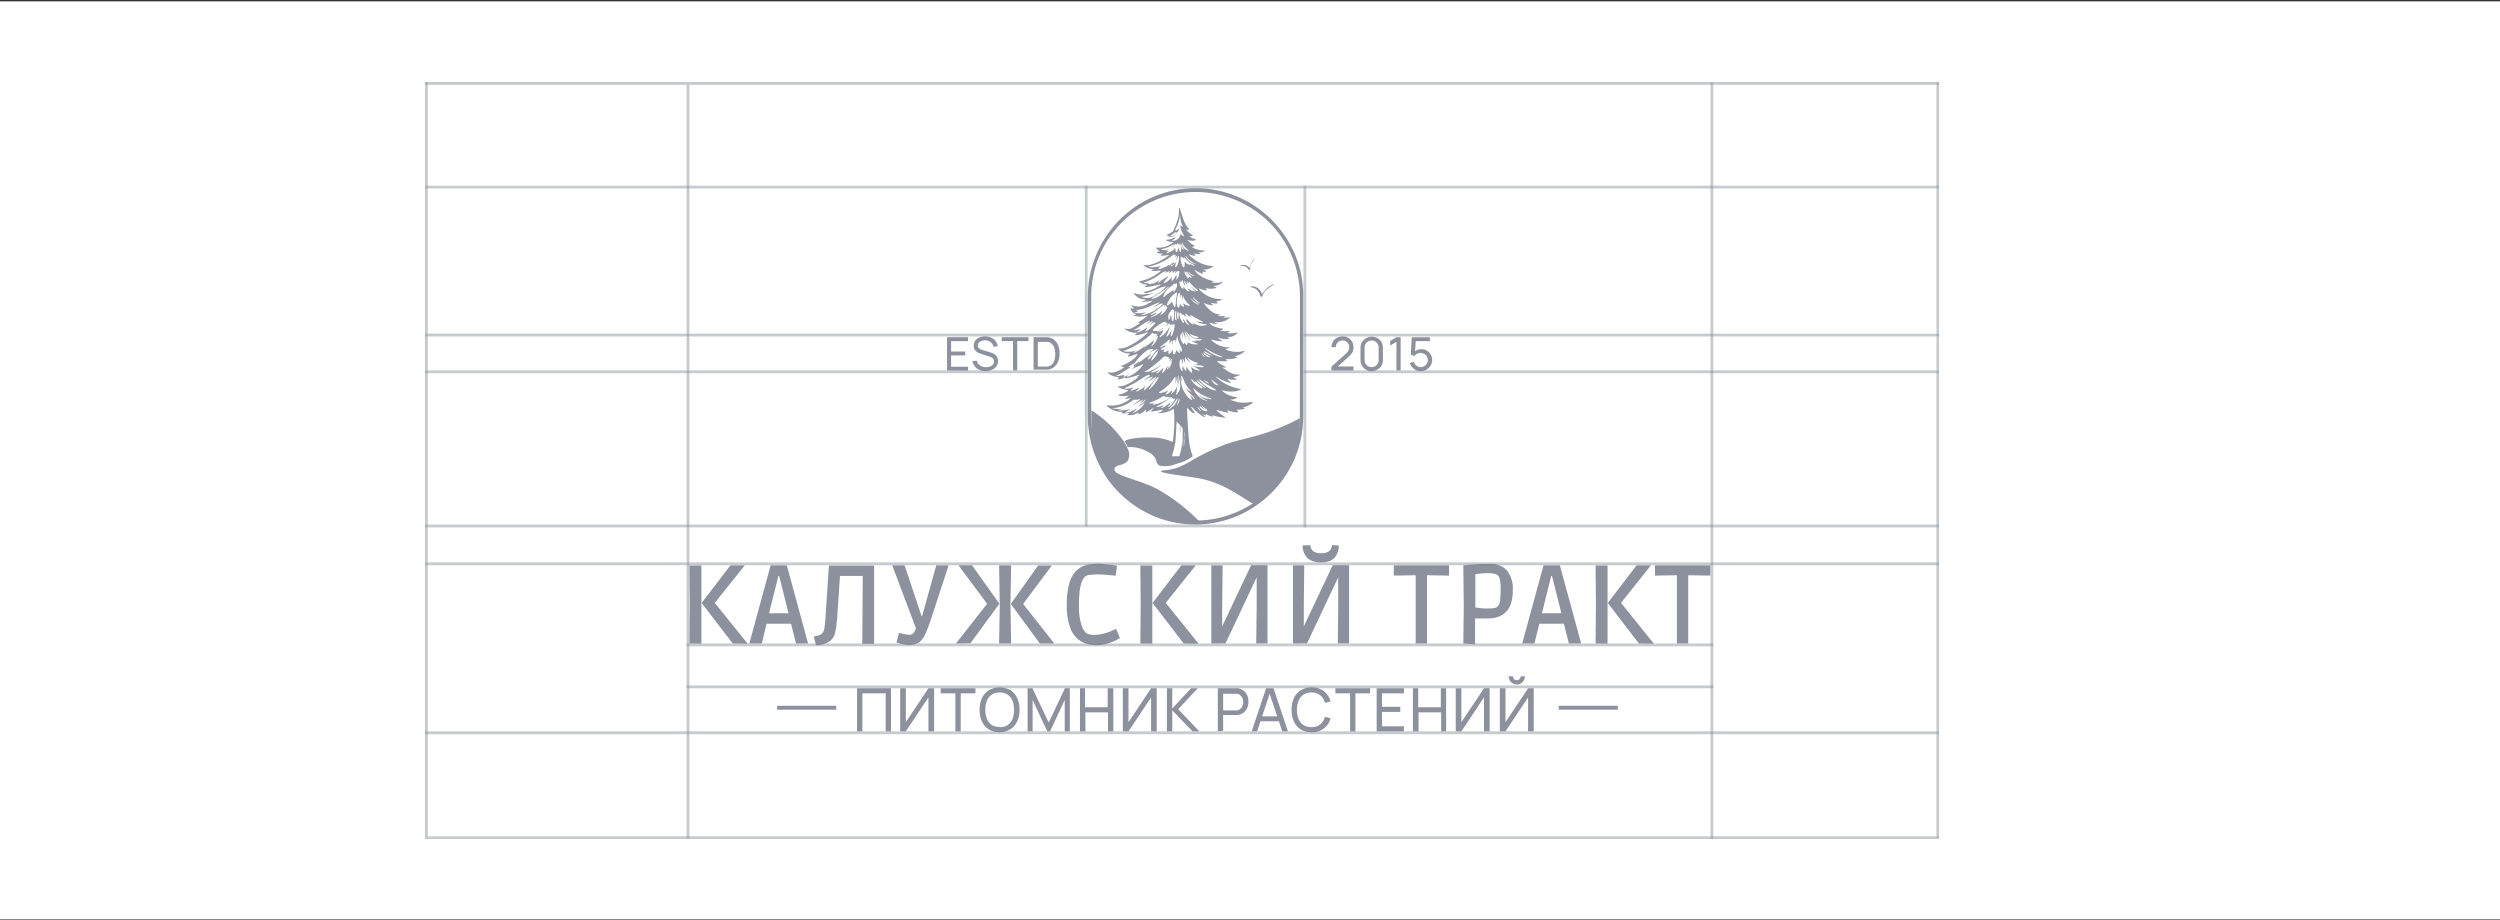 <?xml version="1.0" encoding="UTF-8"?> <svg xmlns="http://www.w3.org/2000/svg" width="1400" height="515" viewBox="0 0 1400 515" fill="none"><rect x="0" y="0" width="1400" height="515" fill="#333333" stroke="none"/><rect width="1400" height="514" transform="translate(0 0.731)" fill="white"></rect><g clip-path="url(#clip0_285_155)"><path d="M386.07 360.356L386.26 338.195L386.07 316.668H392.781V360.451L386.07 360.356ZM410.316 360.356L392.907 337.657L409.05 316.573H417.09L400.409 337.436V337.784L418.704 360.483L410.316 360.356Z" fill="#8D919D"></path><path d="M419.621 360.356L431.554 316.573H440.607L452.54 360.356H445.766L442.379 346.933L445.893 349.276H426.426L429.813 346.933L426.648 360.325L419.621 360.356ZM429.876 346.585L427.629 343.419H444.627L442.379 346.585L435.606 319.644L439.309 322.525H432.978L436.618 319.644L429.876 346.585Z" fill="#8D919D"></path><path d="M456.94 361.243L455.705 356.431L457.351 356.146C457.782 356.065 458.205 355.948 458.617 355.797C459.37 355.571 460.041 355.131 460.548 354.531C461.13 353.714 461.51 352.77 461.656 351.777C461.985 349.904 462.186 348.01 462.257 346.11L464.188 316.731H489.51V360.514H482.863L483.148 322.524H470.392L468.746 346.838C468.598 349.354 468.238 351.854 467.67 354.309C467.321 355.978 466.458 357.495 465.201 358.647C464.175 359.493 462.992 360.128 461.719 360.514C460.177 361.019 458.562 361.265 456.94 361.243Z" fill="#8D919D"></path><path d="M509.071 361.179C507.847 361.16 506.628 361.022 505.431 360.768C504.278 360.532 503.145 360.204 502.044 359.786L503.405 354.436C504.165 354.658 505.146 354.879 506.317 355.101C507.265 355.303 508.229 355.419 509.198 355.449C509.617 355.482 510.038 355.422 510.432 355.274C510.826 355.127 511.182 354.895 511.477 354.594C512.141 353.814 512.647 352.91 512.964 351.935L499.639 316.573H506.571L516.066 345.065H516.383L524.296 316.573H531.228L521.416 346.522C520.244 350.131 519.232 352.853 518.25 354.911C517.571 356.642 516.485 358.184 515.085 359.406C514.276 360.047 513.336 360.501 512.331 360.736C511.267 361.019 510.172 361.168 509.071 361.179Z" fill="#8D919D"></path><path d="M535.311 360.356L553.542 337.182L552.593 340.348V335.853L553.479 339.018L536.703 316.541H544.331L559.651 338.069L543.445 360.229L535.311 360.356ZM559.493 360.356L559.873 338.987L559.493 316.573H566.235L565.855 337.752L566.235 360.356H559.493ZM590.417 360.356H582.314L566.045 338.195L581.365 316.668H589.025L572.249 339.145L573.135 335.979V340.506L572.249 337.341L590.417 360.356Z" fill="#8D919D"></path><path d="M613.398 361.243C610.479 361.31 607.602 360.541 605.105 359.027C602.521 357.314 600.54 354.834 599.439 351.935C597.92 347.772 597.221 343.353 597.382 338.924C597.288 334.958 597.725 330.997 598.68 327.147C599.3 324.545 600.526 322.126 602.256 320.087C603.701 318.466 605.562 317.273 607.637 316.636C609.836 315.987 612.119 315.667 614.411 315.686C615.392 315.686 616.627 315.686 618.083 315.876L622.356 316.32C623.424 316.426 624.482 316.617 625.521 316.889L624.761 322.398L622.799 322.208L619.824 321.923L616.658 321.702H614.506C612.939 321.674 611.373 321.769 609.821 321.986C608.849 322.109 607.946 322.555 607.258 323.253C606.594 324.063 606.079 324.985 605.738 325.975C605.166 327.582 604.784 329.25 604.599 330.946C604.286 333.688 604.148 336.448 604.187 339.209C604.09 342.595 604.496 345.977 605.39 349.244C605.811 351.016 606.622 352.67 607.764 354.088C608.34 354.615 609.035 354.995 609.79 355.196C610.709 355.439 611.656 355.556 612.607 355.544C614.12 355.55 615.628 355.38 617.101 355.038C618.468 354.745 619.811 354.353 621.121 353.866C622.324 353.392 623.622 352.822 625.046 352.157L627.167 357.317C625.922 358.062 624.633 358.728 623.305 359.312C620.107 360.687 616.657 361.377 613.177 361.338L613.398 361.243Z" fill="#8D919D"></path><path d="M638.594 360.356L638.784 338.195L638.594 316.668H645.304V360.451L638.594 360.356ZM662.84 360.356L645.431 337.657L661.573 316.573H669.613L652.964 337.436V337.784L671.227 360.483L662.84 360.356Z" fill="#8D919D"></path><path d="M678.348 360.357V316.573H684.678L684.425 338.734V350.732L700.631 316.51H709.81V360.293H703.48L703.733 340.127V323.285L686.292 360.293L678.348 360.357Z" fill="#8D919D"></path><path d="M724.055 360.356V316.573H730.385L730.132 338.734V350.732L746.338 316.51H755.486V360.293H749.155L749.408 340.127V323.285L731.936 360.293L724.055 360.356ZM739.691 314.927C737.043 315.088 734.425 314.29 732.316 312.679C731.372 311.735 730.633 310.607 730.143 309.366C729.653 308.124 729.423 306.795 729.467 305.461L733.74 305.271C733.846 306.56 734.421 307.765 735.355 308.658C736.624 309.529 738.157 309.932 739.691 309.798C741.326 309.957 742.967 309.555 744.344 308.658C745.287 307.768 745.873 306.563 745.99 305.271L749.756 305.461C749.758 307.354 749.279 309.217 748.364 310.875C747.609 312.282 746.406 313.396 744.945 314.04C743.277 314.705 741.485 315.007 739.691 314.927Z" fill="#8D919D"></path><path d="M792.773 360.356V322.145L780.523 322.335V316.573H811.479V322.335L799.103 322.145V360.356H792.773Z" fill="#8D919D"></path><path d="M819.455 360.356L819.708 340L819.455 316.573L824.551 316.13L829.521 315.813C831.325 315.813 833.066 315.813 834.743 315.813C836.464 315.713 838.186 315.996 839.784 316.642C841.382 317.288 842.818 318.281 843.986 319.549C846.371 322.774 847.496 326.759 847.151 330.756C847.235 333.37 846.838 335.978 845.98 338.449C845.34 340.272 844.251 341.905 842.815 343.198C841.529 344.317 840.017 345.149 838.383 345.635C836.736 346.101 835.031 346.336 833.319 346.332C831.926 346.332 830.502 346.332 829.046 346.332H826.039V360.8L819.455 360.356ZM833.73 340.76C834.791 340.785 835.852 340.701 836.896 340.507C837.586 340.382 838.23 340.076 838.763 339.62C839.478 338.707 839.918 337.609 840.029 336.454C840.287 334.354 840.403 332.239 840.377 330.123C840.409 328.524 840.314 326.926 840.092 325.342C840.002 324.502 839.755 323.686 839.364 322.936C839.151 322.553 838.86 322.219 838.51 321.955C837.93 321.598 837.284 321.361 836.611 321.258C835.569 321.053 834.508 320.957 833.445 320.973C832.032 320.973 830.671 321.037 829.362 321.163L826.197 321.543V340.19L829.046 340.57C830.602 340.731 832.166 340.795 833.73 340.76Z" fill="#8D919D"></path><path d="M852.438 360.356L864.37 316.573H873.518L885.451 360.356H878.582L875.164 346.933L878.677 349.276H859.211L862.63 346.933L859.274 360.325L852.438 360.356ZM862.693 346.585L860.414 343.419H877.443L875.164 346.585L868.39 319.644L872.094 322.525H865.763L869.403 319.644L862.693 346.585Z" fill="#8D919D"></path><path d="M893.521 360.356L893.711 338.195L893.521 316.668H900.232V360.451L893.521 360.356ZM917.767 360.356L900.358 337.657L916.501 316.573H924.541L907.892 337.436V337.784L926.187 360.483L917.767 360.356Z" fill="#8D919D"></path><path d="M939.039 360.356V322.145L926.789 322.335V316.573H957.777V322.335L945.401 322.145V360.356H939.039Z" fill="#8D919D"></path><path d="M479.951 409.553V385.43H498.943V409.553H495.967V388.279H482.926V409.553H479.951Z" fill="#8D919D"></path><path d="M523.093 409.553H519.928V390.558L507.267 409.553H504.102V385.43H507.267V404.425L519.928 385.43H523.093V409.553Z" fill="#8D919D"></path><path d="M535.026 409.553V388.279H526.797V385.43H546.231V388.279H538.002V409.553H535.026Z" fill="#8D919D"></path><path d="M559.842 410.06C557.685 410.138 555.552 409.589 553.701 408.477C552.015 407.411 550.682 405.868 549.871 404.045C548.971 401.98 548.528 399.744 548.573 397.492C548.535 395.24 548.977 393.006 549.871 390.938C550.692 389.13 552.023 387.6 553.701 386.538C555.569 385.481 557.679 384.925 559.826 384.925C561.972 384.925 564.082 385.481 565.951 386.538C567.582 387.619 568.867 389.146 569.654 390.938C570.563 393.001 571.006 395.238 570.952 397.492C570.994 399.703 570.551 401.897 569.654 403.918C568.843 405.742 567.51 407.284 565.824 408.35C564.035 409.482 561.958 410.075 559.842 410.06ZM559.842 407.211C561.42 407.296 562.983 406.875 564.305 406.008C565.53 405.162 566.477 403.972 567.027 402.589C568.209 399.304 568.209 395.711 567.027 392.426C566.477 391.043 565.53 389.853 564.305 389.007C562.968 388.172 561.418 387.743 559.842 387.773C558.257 387.718 556.693 388.137 555.347 388.976C554.122 389.827 553.184 391.03 552.657 392.426C551.453 395.696 551.453 399.287 552.657 402.557C553.204 403.933 554.139 405.12 555.347 405.976C556.7 406.789 558.266 407.175 559.842 407.084V407.211Z" fill="#8D919D"></path><path d="M575.447 409.553V385.43H578.169L587.285 404.646L596.338 385.43H599.092V409.553H596.243V391.983L588.045 409.553H586.462L578.264 391.983V409.553H575.447Z" fill="#8D919D"></path><path d="M604.789 409.553V385.43H607.638V396.067H620.299V385.43H623.464V409.553H620.489V398.916H607.828V409.553H604.789Z" fill="#8D919D"></path><path d="M647.773 409.553H644.607V390.558L631.946 409.553H628.781V385.43H631.946V404.425L644.607 385.43H647.773V409.553Z" fill="#8D919D"></path><path d="M653.469 409.553V385.43H656.444V396.763L666.984 385.43H670.751L659.799 397.143L671.606 409.553H667.776L656.476 397.776V409.553H653.469Z" fill="#8D919D"></path><path d="M681.988 409.554V385.43H692.37C692.676 385.413 692.982 385.413 693.288 385.43C694.439 385.615 695.527 386.083 696.453 386.791C697.332 387.489 698.028 388.391 698.479 389.419C698.933 390.523 699.159 391.708 699.144 392.901C699.167 394.109 698.93 395.308 698.448 396.415C698.027 397.452 697.339 398.359 696.453 399.043C695.524 399.747 694.438 400.214 693.288 400.404H692.37H684.964V409.3L681.988 409.554ZM684.964 397.808H692.149C692.412 397.826 692.677 397.826 692.94 397.808C693.64 397.658 694.286 397.318 694.807 396.827C695.277 396.347 695.644 395.776 695.884 395.149C696.306 393.864 696.306 392.477 695.884 391.192C695.644 390.565 695.277 389.994 694.807 389.514C694.286 389.022 693.64 388.683 692.94 388.532C692.677 388.515 692.412 388.515 692.149 388.532H684.964V397.808Z" fill="#8D919D"></path><path d="M700.949 409.553L709.021 385.43H713.167L721.238 409.553H718.073L710.54 387.171H711.458L703.988 409.553H700.949ZM704.811 403.918V401.132H717.472V403.918H704.811Z" fill="#8D919D"></path><path d="M734.5 410.06C732.353 410.134 730.231 409.584 728.391 408.477C726.704 407.411 725.371 405.868 724.561 404.045C723.66 401.98 723.218 399.744 723.263 397.492C723.224 395.24 723.667 393.005 724.561 390.938C725.381 389.13 726.713 387.6 728.391 386.538C730.228 385.421 732.35 384.861 734.5 384.923C736.979 384.824 739.417 385.584 741.4 387.076C743.243 388.521 744.557 390.536 745.135 392.806L741.97 393.598C741.581 391.935 740.658 390.445 739.342 389.355C737.927 388.253 736.165 387.691 734.373 387.772C732.794 387.714 731.235 388.145 729.91 389.007C728.685 389.853 727.738 391.043 727.188 392.426C726.569 394.043 726.258 395.761 726.27 397.492C726.23 399.222 726.531 400.943 727.156 402.557C727.696 403.947 728.645 405.139 729.878 405.976C731.216 406.835 732.784 407.266 734.373 407.211C736.161 407.301 737.923 406.751 739.342 405.659C740.646 404.56 741.566 403.074 741.97 401.417L745.135 402.209C744.561 404.555 743.183 406.626 741.239 408.061C739.296 409.496 736.911 410.203 734.5 410.06Z" fill="#8D919D"></path><path d="M756.056 409.553V388.279H747.826V385.43H767.261V388.279H759.031V409.553H756.056Z" fill="#8D919D"></path><path d="M770.932 409.553V385.43H786.188V388.279H773.907V395.814H784.162V398.663H773.907V406.736H786.188V409.553H770.932Z" fill="#8D919D"></path><path d="M791.221 409.553V385.43H794.196V396.067H806.857V385.43H809.832V409.553H807.047V398.916H794.386V409.553H791.221Z" fill="#8D919D"></path><path d="M834.204 409.553H831.039V390.558L818.378 409.553H815.213V385.43H818.378V404.425L831.039 385.43H834.204V409.553Z" fill="#8D919D"></path><path d="M839.902 409.554V385.43H843.068V404.425L855.729 385.43H858.894V409.554H855.729V390.559L843.068 409.554H839.902ZM849.398 383.34C848.584 383.349 847.784 383.13 847.087 382.707C846.412 382.302 845.847 381.736 845.442 381.061C845.022 380.363 844.803 379.564 844.808 378.75H847.214C847.214 379.035 847.271 379.318 847.381 379.581C847.491 379.844 847.652 380.083 847.856 380.284C848.059 380.484 848.3 380.642 848.565 380.748C848.829 380.854 849.113 380.907 849.398 380.903C849.682 380.914 849.965 380.863 850.227 380.753C850.49 380.644 850.725 380.479 850.917 380.27C851.12 380.072 851.281 379.836 851.39 379.575C851.499 379.314 851.553 379.033 851.55 378.75H853.956C853.971 379.561 853.763 380.36 853.355 381.061C852.937 381.738 852.361 382.303 851.677 382.707C850.971 383.134 850.159 383.353 849.335 383.34H849.398Z" fill="#8D919D"></path><path d="M725.194 142.516C719.835 129.793 710.315 119.267 698.194 112.662C696.517 111.744 694.776 110.921 693.003 110.161C685.574 107.009 677.587 105.384 669.517 105.384C661.447 105.384 653.46 107.009 646.031 110.161C644.258 110.921 642.518 111.744 640.84 112.662C628.766 119.289 619.294 129.813 613.967 142.516C610.803 149.931 609.177 157.912 609.188 165.974V233.28C609.188 235.211 609.188 237.142 609.472 239.042C610.05 245.147 611.566 251.127 613.967 256.77C614.252 257.372 614.505 258.005 614.79 258.607C616.317 262.012 618.161 265.266 620.298 268.326C622.25 271.051 624.42 273.613 626.786 275.987C632.307 281.497 638.828 285.902 645.999 288.967C650.143 290.735 654.476 292.021 658.913 292.798C662.373 293.406 665.878 293.713 669.39 293.716C677.461 293.723 685.45 292.097 692.877 288.935C706.722 283.037 717.896 272.222 724.244 258.575C724.529 257.973 724.782 257.34 725.067 256.739C725.352 256.137 725.289 256.201 725.384 255.916C728.306 248.716 729.811 241.019 729.815 233.248V165.974C729.876 157.923 728.304 149.942 725.194 142.516ZM727.916 233.28C727.847 242.574 725.584 251.72 721.31 259.972C717.036 268.225 710.872 275.35 703.322 280.767C699.714 283.295 695.84 285.418 691.769 287.099C685.795 289.567 679.451 291.022 672.999 291.405C671.828 291.405 670.657 291.405 669.454 291.405C654.025 291.372 639.233 285.246 628.297 274.361C617.36 263.476 611.163 248.711 611.055 233.28V165.974C611.055 150.466 617.214 135.594 628.178 124.628C639.142 113.662 654.012 107.501 669.517 107.501C685.022 107.501 699.892 113.662 710.856 124.628C721.82 135.594 727.979 150.466 727.979 165.974L727.916 233.28Z" fill="#8D919D"></path><path d="M648.532 172.306L646.664 173.192C647.321 172.975 647.948 172.677 648.532 172.306ZM649.449 157.553C651.082 156.823 652.613 155.887 654.007 154.767C652.456 155.622 651.032 156.73 649.449 157.553ZM656.191 148.055C656.824 148.055 657.204 147.391 657.742 147.137C657.439 147.133 657.139 147.203 656.869 147.341C656.599 147.479 656.366 147.681 656.191 147.929V148.055ZM663.566 243.632C663.349 244.07 663.236 244.552 663.236 245.041C663.236 245.53 663.349 246.012 663.566 246.45C663.876 245.493 663.876 244.462 663.566 243.505V243.632ZM663.566 243.632C663.349 244.07 663.236 244.552 663.236 245.041C663.236 245.53 663.349 246.012 663.566 246.45C663.876 245.493 663.876 244.462 663.566 243.505V243.632ZM648.532 172.432L646.664 173.319C647.321 173.101 647.948 172.803 648.532 172.432ZM649.449 157.68C651.082 156.95 652.613 156.013 654.007 154.894C652.456 155.622 651.032 156.73 649.449 157.553V157.68ZM656.191 148.182C656.824 148.182 657.204 147.517 657.742 147.264C657.45 147.245 657.157 147.296 656.888 147.411C656.618 147.527 656.38 147.704 656.191 147.929V148.182ZM648.532 172.559L646.664 173.445C647.321 173.228 647.948 172.93 648.532 172.559ZM649.449 157.806C651.082 157.076 652.613 156.14 654.007 155.02C652.456 155.622 651.032 156.73 649.449 157.553V157.806ZM656.191 148.309C656.824 148.309 657.204 147.644 657.742 147.391C657.46 147.356 657.173 147.387 656.905 147.48C656.636 147.573 656.392 147.727 656.191 147.929V148.309ZM663.566 243.885C663.349 244.323 663.236 244.805 663.236 245.294C663.236 245.783 663.349 246.265 663.566 246.703C663.933 245.669 663.933 244.54 663.566 243.505V243.885ZM663.566 243.885C663.349 244.323 663.236 244.805 663.236 245.294C663.236 245.783 663.349 246.265 663.566 246.703C663.933 245.669 663.933 244.54 663.566 243.505V243.885ZM648.532 172.686L646.664 173.572C647.321 173.354 647.948 173.057 648.532 172.686ZM649.449 157.933C651.082 157.203 652.613 156.267 654.007 155.147C652.456 155.622 651.032 156.73 649.449 157.553V157.933ZM656.191 148.435C656.824 148.435 657.204 147.771 657.742 147.517C657.47 147.466 657.189 147.477 656.92 147.548C656.652 147.619 656.403 147.749 656.191 147.929V148.435ZM663.566 244.012C663.349 244.45 663.236 244.932 663.236 245.421C663.236 245.91 663.349 246.392 663.566 246.829C663.964 245.757 663.964 244.578 663.566 243.505V244.012ZM656.191 148.435C656.824 148.435 657.204 147.771 657.742 147.517C657.47 147.466 657.189 147.477 656.92 147.548C656.652 147.619 656.403 147.749 656.191 147.929V148.435ZM649.449 157.933C651.082 157.203 652.613 156.267 654.007 155.147C652.456 155.622 651.032 156.73 649.449 157.553V157.933ZM648.532 172.686L646.664 173.572C647.321 173.354 647.948 173.057 648.532 172.686ZM656.191 148.309C656.824 148.309 657.204 147.644 657.742 147.391C657.46 147.356 657.173 147.387 656.905 147.48C656.636 147.573 656.392 147.727 656.191 147.929V148.309ZM649.449 157.806C651.082 157.076 652.613 156.14 654.007 155.02C652.456 155.622 651.032 156.73 649.449 157.553V157.806ZM648.532 172.559L646.664 173.445C647.321 173.228 647.948 172.93 648.532 172.559ZM663.566 243.759C663.349 244.196 663.236 244.679 663.236 245.167C663.236 245.656 663.349 246.138 663.566 246.576C663.904 245.58 663.904 244.501 663.566 243.505V243.759ZM663.566 243.759C663.349 244.196 663.236 244.679 663.236 245.167C663.236 245.656 663.349 246.138 663.566 246.576C663.904 245.58 663.904 244.501 663.566 243.505V243.759ZM656.191 148.182C656.824 148.182 657.204 147.517 657.742 147.264C657.45 147.245 657.157 147.296 656.888 147.411C656.618 147.527 656.38 147.704 656.191 147.929V148.182ZM649.449 157.68C651.082 156.95 652.613 156.013 654.007 154.894C652.456 155.622 651.032 156.73 649.449 157.553V157.68ZM648.532 172.432L646.664 173.319C647.321 173.101 647.948 172.803 648.532 172.432ZM656.191 148.055C656.824 148.055 657.204 147.391 657.742 147.137C657.439 147.133 657.139 147.203 656.869 147.341C656.599 147.479 656.366 147.681 656.191 147.929V148.055ZM649.449 157.553C651.082 156.823 652.613 155.887 654.007 154.767C652.456 155.622 651.032 156.73 649.449 157.553ZM648.532 172.306L646.664 173.192C647.321 172.975 647.948 172.677 648.532 172.306ZM663.566 243.505C663.349 243.943 663.236 244.425 663.236 244.914C663.236 245.403 663.349 245.885 663.566 246.323C663.849 245.405 663.849 244.423 663.566 243.505ZM649.449 157.553C651.082 156.823 652.613 155.887 654.007 154.767C652.456 155.622 651.032 156.73 649.449 157.553ZM663.566 243.505C663.349 243.943 663.236 244.425 663.236 244.914C663.236 245.403 663.349 245.885 663.566 246.323C663.849 245.405 663.849 244.423 663.566 243.505ZM656.191 147.929C656.824 147.929 657.204 147.264 657.742 147.011C657.427 147.02 657.12 147.11 656.849 147.27C656.578 147.431 656.352 147.657 656.191 147.929ZM648.532 172.306L646.664 173.192C647.321 172.975 647.948 172.677 648.532 172.306Z" fill="#8D919D"></path><path d="M701.361 225.017C701.361 225.017 701.107 225.017 700.981 225.017C698.491 225.612 695.905 225.688 693.384 225.238C691.955 225.013 690.568 224.576 689.269 223.94C689.269 223.94 689.048 223.94 689.079 223.75C689.111 223.561 689.079 223.75 689.301 223.75C690.667 223.821 692.007 223.355 693.036 222.452C689.624 222.232 686.398 220.82 683.92 218.464C687.085 219.572 693.099 219.73 695.03 217.862C689.7 217.077 684.733 214.692 680.786 211.024C680.839 210.977 680.906 210.951 680.976 210.951C681.046 210.951 681.114 210.977 681.166 211.024C683.504 212.483 686.027 213.623 688.668 214.411C689.143 214.696 689.333 214.411 688.984 213.936C688.636 213.462 687.37 212.67 687.465 212.322C687.56 211.974 687.75 212.322 687.908 212.322C689.371 212.659 690.88 212.744 692.371 212.575C692.751 212.575 692.751 212.132 692.371 212.1C692.027 212.06 691.699 211.929 691.422 211.72C691.168 211.72 690.725 211.562 690.757 211.245C690.789 210.929 691.232 211.245 691.517 211.055C691.801 210.866 694.239 210.422 694.27 209.852C694.302 209.283 694.049 209.852 693.954 209.852C692.324 209.858 690.713 209.501 689.238 208.808C687.846 208.095 686.522 207.258 685.281 206.307C685.06 206.307 684.648 206.053 684.743 205.769C684.838 205.484 686.199 206.148 686.357 205.769C686.516 205.389 686.009 205.262 685.724 205.104C684.435 204.548 683.23 203.813 682.147 202.919C681.419 202.444 681.578 201.97 682.432 202.223C683.959 202.365 685.495 202.365 687.022 202.223C687.022 202.223 687.37 202.223 687.433 202.223C687.497 202.223 686.61 201.621 686.357 201.083C688.407 201.277 690.475 201.051 692.435 200.418C692.435 200.418 692.783 200.418 692.783 200.102C692.783 199.785 691.865 199.88 691.485 199.437C693.779 199.115 695.886 197.994 697.436 196.271C693.803 197.504 689.835 197.288 686.357 195.67C686.674 195.1 688.383 195.131 688.415 194.498C688.446 193.865 688.13 194.498 687.972 194.498C686.124 194.488 684.298 194.101 682.606 193.361C680.913 192.62 679.389 191.542 678.128 190.193C678.128 190.193 678.286 190.193 678.318 190.193C678.349 190.193 684.87 191.807 684.205 190.731C683.857 190.319 682.179 189.781 682.369 189.243C682.559 188.705 682.559 189.243 682.686 189.243C684.406 189.873 686.262 190.037 688.067 189.718C688.288 189.718 688.541 189.718 688.573 189.465C688.605 189.211 687.244 189.021 686.895 188.61C688.076 188.843 689.299 188.734 690.42 188.297C691.541 187.859 692.514 187.111 693.226 186.14C691.271 186.629 689.244 186.758 687.244 186.52C687.655 186.14 688.51 186.014 688.605 185.412C688.7 184.811 688.32 185.412 688.193 185.412C686.777 185.54 685.351 185.476 683.952 185.222C683.85 185.241 683.746 185.23 683.65 185.191C683.555 185.151 683.473 185.085 683.414 185.001C683.793 184.716 684.711 185.001 684.775 184.304C684.838 183.608 684.458 184.051 684.237 184.019C681.989 183.544 678.318 182.88 677.21 180.632C677.969 180.853 681.23 181.867 681.704 181.392C682.179 180.917 681.483 181.392 681.388 181.202C680.844 181.039 680.374 180.692 680.058 180.22C681.649 180.581 683.306 180.526 684.87 180.06C686.433 179.595 687.85 178.734 688.984 177.561C687.664 177.842 686.313 177.948 684.965 177.878C685.218 177.624 686.136 177.244 685.977 176.896C685.819 176.548 685.661 176.896 685.503 176.896C684.258 177.132 682.98 177.132 681.736 176.896C682.148 176.706 683.35 176.643 683.35 176.295C683.35 175.946 683.16 176.105 683.002 176.105C681.619 175.985 680.28 175.564 679.077 174.87C677.09 173.477 675.4 171.701 674.108 169.646C675.594 170.375 677.205 170.816 678.856 170.944C678.906 170.983 678.967 171.004 679.03 171.004C679.093 171.004 679.154 170.983 679.204 170.944C679.394 170.501 678.128 170.121 678.254 169.71C678.381 169.298 678.571 169.71 678.729 169.71C679.627 169.941 680.559 170.016 681.483 169.931C681.926 169.931 682.021 169.741 681.704 169.425C680.312 168.063 682.242 169.013 683.825 168C684.363 167.779 684.332 167.367 683.825 167.494C679.763 167.562 675.831 166.066 672.842 163.315C672.588 163.315 670.689 161.225 671.797 161.574C672.909 162.131 674.108 162.495 675.342 162.65C675.944 162.65 676.07 162.333 675.627 161.953C675.184 161.574 675.184 161.668 675.089 161.415C675.136 161.384 675.191 161.367 675.247 161.367C675.304 161.367 675.359 161.384 675.406 161.415C677.083 161.795 678.824 161.795 680.502 161.415C680.786 161.415 681.198 161.415 681.198 161.035C681.198 160.655 679.805 160.814 679.774 160.307C679.742 159.801 680.28 160.149 680.565 160.117C682.259 159.809 683.805 158.953 684.965 157.68C684.142 157.68 683.414 158.186 682.591 158.281C681.455 158.408 680.308 158.408 679.172 158.281C678.919 158.281 678.539 158.281 678.539 157.996C678.539 157.711 678.951 157.996 679.172 157.775C679.394 157.553 679.71 157.775 679.71 157.585C679.71 157.395 679.394 157.363 679.204 157.331C676.039 156.761 670.151 154.165 668.885 151C669.487 151.506 673.032 153.596 673.506 153.247C673.981 152.899 673.506 152.836 673.506 152.678C673.506 152.519 673.095 152.393 673.222 152.203C673.348 152.013 673.633 152.203 673.855 152.203C674.076 152.203 675.216 152.456 675.469 151.918C675.722 151.38 674.108 151.538 673.76 150.936C675.656 151.125 677.552 150.569 679.046 149.385C679.204 149.385 679.425 149.163 679.362 148.973C679.299 148.784 679.046 148.973 678.856 148.973C674.676 148.685 670.701 147.052 667.524 144.32C667.271 144.098 665.562 142.705 665.783 142.452C666.005 142.199 666.669 142.705 667.018 142.8C667.366 142.895 669.138 143.528 669.423 143.212C669.708 142.895 669.012 142.705 668.853 142.452C668.695 142.199 668.6 141.882 669.075 142.04C669.55 142.199 671.955 142.484 671.955 142.04C671.955 141.597 671.702 141.724 671.544 141.629C671.386 141.534 671.227 141.629 671.259 141.312C672.359 141.445 673.471 141.211 674.424 140.647C674.424 140.647 674.772 140.457 674.709 140.299C674.646 140.141 674.456 140.299 674.298 140.299C671.906 140.319 669.557 139.66 667.524 138.4C667.524 138.051 668.885 138.178 668.98 137.83C669.075 137.482 668.98 137.608 668.759 137.545C667.469 136.801 666.288 135.885 665.245 134.822C664.929 134.569 665.245 134.316 665.435 134.474C666.416 134.759 669.328 135.329 669.582 133.967C669.582 133.714 669.328 133.777 669.202 133.777C667.985 133.668 666.854 133.103 666.036 132.195C666.511 132.195 666.923 132.195 667.366 132.195C667.809 132.195 668.22 131.656 667.524 131.403C666.134 130.62 664.934 129.539 664.011 128.237C664.327 128.491 665.53 129.029 665.752 128.617C665.973 128.206 665.752 128.142 665.53 127.952C662.745 124.787 662.143 120.639 660.75 116.872C660.561 116.27 660.054 116.46 660.212 116.872C660.324 118.848 660.099 120.828 659.548 122.729C659.039 124.694 658.284 126.588 657.3 128.364C657.3 128.617 656.952 128.87 657.142 129.155C657.332 129.44 654.23 131.435 653.597 131.371C652.964 131.308 653.217 131.593 653.597 131.783C654.181 132.317 654.943 132.613 655.734 132.613C656.524 132.613 657.287 132.317 657.87 131.783C659.038 130.683 659.918 129.313 660.434 127.794C659.833 128.047 659.516 128.649 658.915 128.934C658.815 129.011 658.692 129.053 658.566 129.053C658.44 129.053 658.318 129.011 658.218 128.934C657.997 128.744 658.218 128.586 658.218 128.427C658.252 128.303 658.305 128.186 658.377 128.079C659.66 125.928 660.44 123.515 660.656 121.019C660.634 120.889 660.642 120.755 660.681 120.629C660.719 120.503 660.786 120.387 660.877 120.291C660.822 122.487 661.311 124.662 662.301 126.623C662.301 126.623 662.523 126.908 662.301 127.034C662.08 127.161 661.415 126.338 660.909 126.148C661.109 128.209 661.84 130.183 663.029 131.878C663.029 132.1 663.029 132.195 662.84 132.195C662.048 132.195 661.7 131.403 661.162 130.865C661.05 131.914 660.568 132.889 659.802 133.614C659.037 134.339 658.037 134.768 656.984 134.822C656.762 134.822 656.414 135.012 656.351 134.822C656.287 134.632 656.636 134.474 656.826 134.347C657.344 134.079 657.806 133.714 658.187 133.271C658.408 133.049 658.187 132.764 657.965 132.954C657.511 133.079 657.066 133.238 656.636 133.429C655.573 133.958 654.404 134.239 653.217 134.252C653.217 134.252 652.932 134.252 652.869 134.411C652.806 134.569 652.869 134.601 653.122 134.664C654.381 135.282 655.773 135.576 657.174 135.519C655.889 136.664 654.385 137.536 652.752 138.08C651.119 138.624 649.393 138.83 647.678 138.685C647.172 138.495 647.045 138.685 647.488 139.096C648.14 139.744 648.862 140.317 649.64 140.806C649.134 141.027 648.184 140.616 647.931 141.027C647.931 142.23 650.4 141.977 651.286 142.009C651.001 142.23 649.166 143.022 650.337 143.18C651.87 143.212 653.401 143.052 654.895 142.705C651.729 145.333 644.481 149.543 640.366 148.277C640.176 148.277 640.113 148.277 640.366 148.499C641.165 149.26 642.11 149.852 643.143 150.238C644.177 150.625 645.278 150.798 646.38 150.746C646.38 150.746 646.57 150.746 646.665 150.746C646.76 150.746 644.671 151.095 644.766 151.538C644.861 151.981 649.419 151.538 650.305 151.538C646.918 154.546 642.786 156.59 638.341 157.458C638.182 157.458 638.024 157.458 637.961 157.648C637.897 157.838 638.625 158.281 638.942 158.534C639.821 158.99 640.776 159.279 641.759 159.389C641.981 159.389 642.202 159.389 642.392 159.579C642.582 159.769 640.999 160.244 641.126 160.56C641.727 161.352 648.089 159.516 649.419 159.357C650.052 159.136 650.084 159.579 649.577 159.832C646.96 161.683 643.947 162.897 640.778 163.378C640.778 163.378 640.556 163.378 640.588 163.536C640.62 163.695 641.632 164.359 641.886 164.201C642.11 164.07 642.357 163.984 642.614 163.948C646.317 163.251 649.356 160.497 653.217 160.402C651.118 162.568 648.72 164.423 646.095 165.911C644.234 166.917 642.053 167.156 640.018 166.576C639.895 166.578 639.773 166.551 639.662 166.495C639.552 166.44 639.457 166.359 639.385 166.259C641.571 165.863 643.698 165.193 645.716 164.264C645.399 163.821 643.753 165.246 642.36 164.454C642.36 164.454 641.917 164.454 641.949 164.454C641.981 164.454 641.727 164.771 641.569 164.771C639.446 165.162 637.257 164.965 635.239 164.201C635.239 164.201 634.922 164.011 634.827 164.201C634.732 164.391 635.967 165.499 636.378 165.879C637.684 167.028 639.355 167.679 641.094 167.715C641.409 167.706 641.719 167.794 641.981 167.968C641.474 168.253 639.67 168.57 639.67 168.982C639.67 169.393 640.493 168.982 640.714 168.982C642.107 168.982 643.5 168.697 644.861 168.412C645.082 168.412 645.367 168.412 645.494 168.412C645.621 168.412 641.601 170.849 640.999 171.039C638.773 171.864 636.325 171.864 634.099 171.039C633.719 170.786 633.529 171.039 633.814 171.483C634.138 171.849 634.511 172.168 634.922 172.432C634.972 172.432 635.021 172.452 635.056 172.488C635.092 172.524 635.112 172.572 635.112 172.622C635.112 172.673 635.092 172.721 635.056 172.757C635.021 172.792 634.972 172.812 634.922 172.812C634.321 172.812 632.77 172.084 633.276 173.319C633.545 173.998 633.972 174.602 634.523 175.082C635.074 175.561 635.732 175.901 636.441 176.073C636.009 176.272 635.551 176.41 635.08 176.485C634.859 176.485 634.479 176.295 634.447 176.485C634.416 176.675 637.328 177.308 638.056 177.339C639.34 177.364 640.621 177.193 641.854 176.833C641.97 176.769 642.101 176.736 642.234 176.736C642.367 176.736 642.497 176.769 642.614 176.833C641.237 178.036 639.742 179.097 638.151 179.999C637.897 179.999 636.758 180.885 637.676 180.822C637.897 180.822 638.087 180.632 638.341 180.822C638.594 181.012 638.119 181.107 637.992 181.202C636.656 182.146 635.261 183.002 633.814 183.766C632.684 184.297 631.393 184.376 630.206 183.988C630.206 183.988 629.921 183.988 629.858 183.988C629.794 183.988 630.238 184.526 630.459 184.747C632.267 185.856 634.353 186.427 636.473 186.394C636.473 186.394 636.695 186.394 636.79 186.394C636.885 186.394 634.859 187.692 635.998 187.723C638.041 187.566 640.043 187.063 641.917 186.235C642.234 186.235 642.677 185.887 642.772 186.045C642.867 186.204 642.519 186.584 642.297 186.805C639.43 189.428 636.239 191.673 632.801 193.485C630.807 194.656 628.53 195.258 626.218 195.226C626.218 195.226 625.964 195.226 625.901 195.226C626.767 196.118 627.806 196.822 628.955 197.296C630.104 197.77 631.337 198.003 632.58 197.981C632.58 197.981 632.833 197.981 632.896 197.981C632.96 197.981 631.345 199.247 631.599 199.532C631.852 199.817 632.232 199.532 632.58 199.532C633.992 199.197 635.369 198.73 636.695 198.139C636.695 198.139 636.916 198.139 637.011 198.139C636.529 199.448 635.627 200.561 634.447 201.305C632.601 202.713 630.566 203.853 628.402 204.692C627.705 204.692 627.769 205.294 628.402 205.42C629.035 205.547 629.225 205.42 629.636 205.579C628.622 206.446 627.48 207.151 626.249 207.668C624.519 208.574 622.54 208.886 620.615 208.554C620.14 208.554 620.045 208.776 620.615 208.998C623.78 211.974 628.085 210.549 626.091 211.974C626.091 211.974 625.838 212.164 625.933 212.353C626.503 212.765 629.098 211.752 629.668 211.435C630.238 211.119 629.953 212.1 630.776 211.879C633.003 211.393 635.202 210.78 637.359 210.042C637.581 210.042 637.961 209.694 638.087 210.042C638.214 210.391 637.739 210.327 637.518 210.454C637.212 210.616 636.895 210.753 636.568 210.866C636.79 211.15 637.296 210.866 637.454 211.055C635.364 212.971 632.954 214.503 630.332 215.583C628.91 216.204 627.352 216.455 625.806 216.311C626.598 217.577 629.889 218.179 631.345 218.464C631.82 218.464 631.82 218.464 631.504 218.97C629.981 220.008 628.254 220.709 626.439 221.028C626.439 221.028 626.123 221.028 626.123 221.218C626.123 221.408 626.882 221.566 627.199 221.661C628.58 221.915 629.996 221.915 631.377 221.661C631.599 221.661 631.915 221.439 632.01 221.661C632.105 221.883 630.586 222.706 630.238 223.022C629.889 223.339 630.016 223.434 630.238 223.402C631.311 223.331 632.372 223.139 633.403 222.832C631.834 224.309 629.981 225.449 627.956 226.184C625.932 226.919 623.778 227.233 621.628 227.106C621.153 227.106 620.045 226.695 619.697 227.106C620.775 228.227 622.068 229.119 623.498 229.728C624.929 230.337 626.467 230.652 628.022 230.652C629.098 230.652 627.642 231.57 628.718 231.57C629.786 231.593 630.851 231.465 631.883 231.19C633.245 231 631.345 232.14 631.06 232.362C632.104 232.581 633.182 232.581 634.226 232.362C635.555 232.362 636.505 231.222 637.739 231.032C637.739 231.253 637.518 231.443 637.454 231.633C637.391 231.823 637.233 231.633 637.454 231.918C637.501 231.95 637.556 231.966 637.613 231.966C637.669 231.966 637.724 231.95 637.771 231.918C639.217 231.479 640.518 230.659 641.537 229.544C641.537 229.544 641.537 229.291 641.854 229.544C642.17 229.797 641.348 230.43 641.537 231.064C643.103 230.284 644.606 229.385 646.032 228.373C645.811 229.196 644.481 230.019 644.703 230.43C644.924 230.842 645.177 230.43 645.399 230.43C647.166 230.209 648.92 229.892 650.653 229.481C650.653 229.481 650.97 229.481 651.065 229.481C651.065 230.399 649.704 230.652 648.976 231.032C648.817 231.032 648.469 231.032 648.533 231.348C648.596 231.665 648.881 231.348 649.102 231.348C651.816 231.342 654.479 230.622 656.826 229.259C657.332 228.974 657.395 229.006 657.427 229.576C657.887 235.554 657.664 241.566 656.762 247.494C653.866 246.258 650.806 245.448 647.678 245.088C637.897 244.487 630.649 245.88 629.826 247.083C630.485 248.137 631.046 249.25 631.504 250.407C635.165 250.147 638.826 250.914 642.076 252.623C647.805 255.219 647.077 258.005 648.121 259.683C648.521 260.297 649.146 260.729 649.862 260.886C652.953 261.328 656.107 260.912 658.978 259.683C662.149 258.958 665.142 257.601 667.777 255.694C667.83 255.597 667.858 255.488 667.858 255.377C667.858 255.267 667.83 255.158 667.777 255.061C665.277 248.539 665.53 241.384 664.96 234.514C664.739 225.017 663.916 228.847 668.125 231.348C668.41 231.57 669.36 231.633 668.98 231.032C668.313 230.177 667.72 229.266 667.208 228.309C667.208 228.309 667.018 228.024 667.208 227.929C667.397 227.834 667.872 228.373 668.157 228.594C669.012 229.702 673.791 234.071 674.994 233.596C675.216 233.311 673.38 232.393 673.601 232.14C673.823 231.887 675.88 233.375 675.311 232.14C675.311 232.14 675.311 231.982 675.311 231.823C676.627 232.71 678.158 233.224 679.742 233.311C679.306 232.893 678.803 232.551 678.254 232.298C680.68 233.133 683.2 233.665 685.756 233.881C685.914 233.881 686.104 233.881 686.167 233.881C686.231 233.881 686.167 233.66 685.946 233.565C684.397 232.485 682.907 231.322 681.483 230.082C681.04 229.797 681.293 229.417 681.736 229.639C683.635 230.114 685.534 230.747 687.465 231.159C687.908 231.159 688.13 230.937 687.75 230.652C687.37 230.367 687.117 230.177 687.275 229.892C687.433 229.607 687.592 229.892 687.718 229.892C688.978 230.389 690.298 230.719 691.643 230.874C692.055 230.874 693.131 231.064 693.352 230.684C693.574 230.304 691.612 229.417 693.099 229.481C693.669 229.481 697.087 229.196 697.087 228.594C697.087 227.993 696.549 228.404 696.264 228.373C695.98 228.341 695.916 228.373 695.79 228.183C697.818 227.852 699.727 227.001 701.329 225.713C701.329 225.713 701.455 225.175 701.361 225.017ZM658.82 130.042C658.978 130.2 658.82 130.358 658.82 130.485C658.06 131.561 656.857 132.606 655.433 132.036C656.161 131.656 658.282 129.662 658.82 129.979V130.042ZM684.142 199.69C684.3 199.69 684.648 199.69 684.585 199.975C681.926 200.355 676.039 196.809 674.361 194.593C677.335 196.678 680.584 198.34 684.015 199.532L684.142 199.69ZM671.829 207.541C671.829 207.731 671.576 207.541 671.449 207.541C670.015 207.413 668.66 206.825 667.587 205.864C667.587 205.864 667.366 205.547 667.176 205.642C666.986 205.737 667.176 205.958 667.176 206.085C667.176 206.75 667.936 208.111 667.556 208.649C667.176 209.188 664.644 205.99 664.39 205.484C663.947 205.99 664.39 206.623 664.39 207.193C664.39 207.763 664.201 207.953 663.821 207.51C663.441 207.067 662.84 205.832 662.238 204.977C662.144 205.829 662.144 206.689 662.238 207.541C662.238 207.89 661.953 208.016 661.732 207.763C661.12 206.883 660.725 205.871 660.576 204.81C660.428 203.749 660.531 202.667 660.877 201.653C660.877 201.535 660.924 201.423 661.007 201.34C661.09 201.256 661.203 201.21 661.32 201.21C661.438 201.21 661.55 201.256 661.634 201.34C661.717 201.423 661.763 201.535 661.763 201.653C661.953 202.286 661.763 202.951 662.27 203.489C662.586 202.729 662.27 202.033 662.27 201.305C662.27 201.305 662.27 201.02 662.46 200.988C662.65 200.956 662.871 201.653 663.061 201.97C663.294 202.53 663.591 203.061 663.947 203.552C663.575 202.387 663.488 201.149 663.694 199.943C664.359 201.4 665.625 202.128 666.574 203.109C666.385 202.286 664.96 201.241 665.055 200.577C665.15 199.912 665.593 200.577 665.783 200.798C667.053 201.803 668.503 202.556 670.056 203.014C670.373 203.204 670.943 203.236 671.132 203.521C671.322 203.806 669.993 203.521 669.866 203.869C669.74 204.217 670.278 204.439 670.594 204.471C670.911 204.502 674.266 204.724 674.013 205.357C673.76 205.99 669.518 205.357 668.853 205.104C668.794 205.06 668.722 205.036 668.648 205.036C668.574 205.036 668.502 205.06 668.442 205.104C668.98 205.579 671.639 206.782 671.702 207.383L671.829 207.541ZM669.803 212.702C670.564 213.016 671.261 213.467 671.86 214.031C672.937 214.981 674.108 215.804 675.026 216.786C675.026 216.786 675.437 217.071 675.311 217.261C673.506 217.134 670.689 213.968 669.676 212.543L669.803 212.702ZM673.19 217.545C671.891 217.168 670.68 216.537 669.626 215.689C668.573 214.842 667.697 213.794 667.049 212.607C666.859 212.385 667.049 212.164 667.334 212.385C667.898 212.758 668.409 213.205 668.853 213.715C668.853 213.905 669.138 214.063 669.297 213.715C669.455 213.367 669.582 213.715 669.676 213.715C669.771 213.715 670.721 214.633 671.196 215.139C671.671 215.646 674.488 217.45 673.063 217.387L673.19 217.545ZM659.611 220.458C659.358 220.68 659.073 220.996 658.756 220.806C658.44 220.616 658.756 220.268 658.756 220.015C658.756 219.762 659.389 217.166 658.978 216.849C658.566 216.532 658.788 217.039 658.725 217.166C658.218 218.179 657.047 220.331 655.781 220.521C656.16 219.927 656.348 219.231 656.319 218.527C656.066 218.527 655.939 218.812 655.813 218.97C655.157 219.719 654.361 220.332 653.47 220.775C653.249 220.775 652.932 221.123 652.774 220.775C652.616 220.426 654.135 219.255 654.072 218.622C653.186 219.287 649.862 220.521 649.007 219.951C649.007 219.698 649.007 219.54 649.324 219.477C650.601 218.775 651.791 217.925 652.869 216.944C654.817 215.406 656.46 213.516 657.712 211.372C658.82 209.599 658.123 214.538 658.345 214.981C658.739 213.542 658.993 212.068 659.105 210.581C659.431 212.473 659.6 214.39 659.611 216.311C660.066 214.639 660.142 212.887 659.833 211.182C659.833 210.834 659.643 210.232 659.833 210.011C660.022 209.789 660.719 213.936 660.877 214.823C661.068 215.782 661.042 216.771 660.801 217.719C660.56 218.667 660.11 219.549 659.484 220.3L659.611 220.458ZM659.01 227.771C659.227 226.407 659.587 225.07 660.086 223.782C660.086 223.592 660.086 223.339 660.371 223.371C661.162 223.909 659.548 226.916 658.883 227.613L659.01 227.771ZM644.734 208.46C644.734 208.143 644.924 208.08 645.114 207.985C647.119 207.007 648.939 205.689 650.495 204.091C648.875 205.334 647.124 206.396 645.272 207.256C644.703 207.256 644.386 207.921 643.785 207.953C643.183 207.985 641.759 208.523 640.62 208.143C641.913 207.744 643.103 207.063 644.101 206.148C646.591 204.392 648.941 202.445 651.128 200.323C651.385 199.953 651.774 199.694 652.215 199.6C652.656 199.506 653.116 199.583 653.502 199.817C653.85 200.007 654.388 199.817 654.642 200.26C654.895 200.703 654.135 200.893 654.452 201.178C654.768 201.463 654.895 200.861 655.053 200.798C655.127 200.746 655.216 200.719 655.306 200.719C655.397 200.719 655.485 200.746 655.559 200.798C655.813 201.115 654.768 201.938 654.737 202.476C655.465 202.128 655.749 201.305 656.477 200.862C656.283 201.522 655.996 202.151 655.623 202.729C655.971 202.729 656.098 202.286 656.382 202.065C656.102 203.618 655.522 205.102 654.673 206.433C654.673 205.959 654.926 205.547 654.863 204.977C654.54 205.467 654.264 205.986 654.04 206.528C654.04 206.528 654.04 206.908 653.692 206.813C653.344 206.718 653.914 205.579 654.008 205.135C653.629 205.135 653.502 205.389 653.407 205.642C652.996 206.528 651.73 208.808 650.748 208.808C650.748 208.808 650.748 208.618 650.748 208.491C651.083 207.703 651.347 206.888 651.54 206.053C650.368 206.465 648.596 209.726 647.488 208.871C647.488 208.428 649.324 207.541 649.356 207.067C648.533 207.32 645.272 209.283 644.608 208.301L644.734 208.46ZM645.177 177.624C644.956 177.624 644.608 177.814 644.513 177.624C644.418 177.434 644.513 177.371 644.734 177.308C644.956 177.244 647.9 175.567 647.456 175.218C647.013 174.87 645.621 176.073 645.177 176.136C644.734 176.2 644.576 176.421 644.418 176.136C644.26 175.851 644.418 175.915 644.608 175.851C646.514 174.702 648.324 173.4 650.02 171.957C650.432 171.641 651.698 170.438 652.173 170.849C652.647 171.261 651.73 171.673 651.54 172.052C652.131 171.765 652.617 171.3 652.932 170.723C653.249 172.242 653.882 171.894 653.534 172.559C652.902 174.076 651.79 175.344 650.368 176.168C649.957 176.548 649.672 176.168 649.957 175.756C650.437 175.176 650.802 174.51 651.033 173.794C649.425 175.557 647.351 176.83 645.051 177.466L645.177 177.624ZM659.231 159.706C659.013 160.996 658.443 162.2 657.585 163.188C657.585 163.188 657.395 163.505 657.174 163.41C656.952 163.315 657.015 163.125 657.174 162.935C657.332 162.745 657.015 162.143 656.699 162.618C656.257 163.032 655.768 163.393 655.243 163.695C654.164 164.25 653.198 165.001 652.394 165.911C651.698 166.734 651.223 166.449 651.666 165.467C652.026 164.278 652.667 163.192 653.534 162.302C654.348 161.433 655.274 160.677 656.287 160.054C656.731 159.832 657.459 158.566 657.933 158.819C658.408 159.073 657.585 159.674 657.459 159.959C657.87 159.421 659.453 157.49 659.105 159.547L659.231 159.706ZM660.909 166.576C661.225 166.196 660.909 165.246 661.415 165.119C662.301 165.499 661.637 167.24 662.238 168C662.224 167.183 662.287 166.367 662.428 165.562C663.131 167.548 664.369 169.301 666.005 170.628C666.005 170.628 666.448 170.849 666.385 171.103C665.467 171.546 663.599 170.628 662.84 169.995C662.84 169.995 662.65 169.805 662.46 169.995C662.46 170.564 663.314 171.229 663.124 171.736C662.428 172.052 661.194 170.786 660.75 170.153C660.75 170.754 660.529 171.198 660.402 171.673C660.276 172.147 660.402 172.242 660.149 172.242C659.199 172.242 659.073 170.786 658.946 170.058C658.82 169.33 659.294 164.011 660.402 164.106C661.51 164.201 660.339 165.689 660.782 166.481L660.909 166.576ZM662.365 185.571C662.886 187.225 663.564 188.826 664.39 190.351C663.814 188.673 663.453 186.928 663.314 185.159C664.061 186.881 664.995 188.516 666.1 190.034C666.1 190.034 666.353 190.383 666.511 190.256C666.669 190.129 666.258 189.749 666.131 189.559C665.197 188.315 664.499 186.909 664.074 185.412C665.815 187.28 666.669 189.275 669.55 189.623C670.088 189.813 673.095 189.813 673.032 190.288C672.968 190.762 672.842 190.288 672.715 190.509C671.503 190.842 670.224 190.842 669.012 190.509C669.233 190.762 669.676 190.857 669.582 191.142C669.487 191.427 669.107 191.142 668.853 191.142C668.6 191.142 667.777 190.889 667.144 190.668C667.936 191.712 669.107 191.807 670.31 192.345C670.468 192.345 670.721 192.345 670.658 192.694C670.594 193.042 670.373 192.884 670.215 192.884C668.529 192.986 666.846 192.636 665.34 191.871C665.118 191.871 665.024 191.871 665.024 191.871C665.024 191.871 665.024 193.802 664.296 193.105C663.568 192.409 663.631 192.187 663.219 191.839C662.871 192.06 663.409 192.567 662.934 192.725C662.46 192.884 661.542 190.826 661.225 190.193C660.824 188.954 660.903 187.609 661.447 186.425C661.89 186.425 661.858 189.37 662.523 189.591C662.117 188.259 662.02 186.851 662.238 185.476L662.365 185.571ZM666.321 187.027C667.81 187.703 669.357 188.243 670.943 188.641C670.943 188.641 671.291 188.641 671.291 188.831C671.291 189.021 670.848 189.148 670.658 189.211C669.773 189.41 668.846 189.298 668.034 188.894C667.221 188.491 666.572 187.82 666.195 186.995L666.321 187.027ZM661.447 194.435C662.238 195.891 661.827 198.74 660.656 195.638C660.244 196.176 661.035 197.474 660.656 197.791C660.276 198.107 659.231 196.588 658.82 195.986C658.661 196.841 657.585 199.943 656.889 197.822C656.889 197.221 656.889 196.588 656.667 195.891C656.453 196.087 656.299 196.339 656.224 196.619C655.749 197.917 653.85 199.215 654.357 196.619C654.357 196.239 654.357 196.081 653.977 196.366C653.597 196.651 652.173 197.506 651.635 196.999C651.096 196.493 652.299 196.208 652.363 195.67C651.793 195.67 650.242 196.144 649.989 195.67C649.735 195.195 652.901 194.277 652.647 193.612C652.394 192.947 650.622 194.372 650.242 194.467C649.862 194.561 649.387 194.467 649.989 193.992C651.445 192.789 653.154 191.744 654.452 190.414C654.642 190.414 654.8 190.066 655.053 190.224C655.306 190.383 654.736 191.681 654.895 192.409C655.591 192.092 655.654 190.668 656.287 190.794C656.921 190.921 656.287 191.997 656.287 192.377C656.287 192.757 656.477 192.852 656.604 192.377C656.731 191.902 656.762 190.984 657.269 190.478C658.693 189.876 658.25 191.554 658.313 192.377C658.489 190.888 658.829 189.423 659.326 188.008C659.618 190.266 660.338 192.447 661.447 194.435ZM656.477 169.393C656.477 168.887 656.066 168.855 655.844 169.393C655.623 169.931 654.135 171.166 653.502 170.913C653.502 170.913 653.502 170.596 653.502 170.438C654.196 168.521 655.273 166.765 656.667 165.278C657.277 164.768 657.922 164.302 658.598 163.885C658.946 163.568 659.231 163.885 659.168 164.264C658.741 166.352 658.466 168.468 658.345 170.596C658.345 170.976 658.345 171.799 657.87 171.894C657.395 171.989 656.889 169.963 656.541 169.393H656.477ZM657.617 174.648C657.269 175.756 657.617 179.524 656.762 179.967C656.541 179.967 656.477 179.777 656.414 179.619C656.092 178.528 655.911 177.4 655.876 176.263C655.211 176.928 655.148 179.081 654.642 179.017C654.135 178.954 654.325 178.479 654.293 178.162C653.945 175.788 655.116 174.997 656.382 173.382C656.382 173.16 656.636 173.097 656.889 173.382C657.142 173.667 657.807 173.889 657.68 174.648H657.617ZM658.661 175.978C658.556 176.909 658.609 177.851 658.82 178.764C658.82 178.986 659.01 179.334 658.82 179.429C656.667 179.397 658.915 170.026 658.725 175.978H658.661ZM659.896 176.864C659.896 177.276 660.181 178.447 659.896 178.669C659.611 178.891 659.579 178.669 659.484 178.384C659.026 177.159 659.026 175.81 659.484 174.585C659.738 173.857 660.276 175.946 660.086 176.2C660.012 176.414 659.969 176.638 659.959 176.864H659.896ZM650.938 180.632C651.255 180.632 653.091 179.65 652.837 180.632C652.837 180.632 652.837 180.948 652.837 181.043C652.837 181.138 653.344 181.043 653.597 180.822C654.61 180.347 653.122 182.341 652.996 182.69C653.85 182.436 653.819 181.518 654.578 181.202C655.338 180.885 655.116 181.202 655.085 181.487C655.053 181.772 655.085 182.025 655.275 182.12C655.465 182.215 655.876 181.392 656.256 181.582C656.636 181.772 656.256 182.31 656.414 182.658C656.414 182.341 656.414 181.36 657.142 181.708C657.712 181.518 657.902 181.297 657.807 182.056C657.701 183.846 657.283 185.603 656.572 187.248C656.382 187.565 656.256 188.261 655.781 188.167C655.306 188.072 656.066 185.412 656.066 184.779C655.591 185.665 654.23 188.578 653.186 188.483C653.027 188.483 653.186 188.135 653.186 188.008C653.831 186.743 654.381 185.43 654.831 184.083C654.831 183.893 655.148 183.576 654.831 183.449C654.515 183.323 654.515 183.734 654.42 183.924C653.335 185.853 651.791 187.484 649.925 188.673C649.514 188.926 649.071 188.673 649.546 188.198C650.02 187.723 651.571 185.507 651.413 185.032C651.255 184.557 651.065 185.032 650.907 185.032C650.179 185.254 649.419 186.014 648.628 185.824C649.577 185.032 650.59 184.462 651.508 183.576C650.527 183.576 648.564 186.425 647.678 185.254C647.678 185.254 647.393 185.254 647.267 185.254C646.774 185.334 646.272 185.334 645.779 185.254C644.418 184.747 650.21 180.885 651.002 180.632H650.938ZM648.501 196.239C648.501 196.239 648.881 196.049 648.817 196.239C648.054 198.353 646.795 200.253 645.146 201.78C644.734 202.065 644.513 201.78 644.734 201.431C645.476 199.363 646.808 197.558 648.564 196.239H648.501ZM649.007 211.087C647.756 213.729 645.967 216.08 643.753 217.989C643.5 218.305 643.247 217.989 643.5 217.704C644.481 216.058 647.172 211.309 649.071 211.087H649.007ZM672.399 197.537C673.385 198.213 674.243 199.06 674.931 200.038C673.665 199.69 673.158 198.519 672.462 197.537H672.399ZM677.273 214.791C676.01 214.577 674.877 213.886 674.108 212.86C675.287 213.274 676.365 213.932 677.273 214.791ZM673.918 197.347C675.184 197.981 676.165 199.152 677.526 199.69C678.951 200.735 674.298 199.817 673.823 197.347H673.918ZM674.678 197.126C674.203 196.809 674.678 196.429 674.962 196.841C676.087 197.577 677.249 198.253 678.444 198.867C678.444 198.867 678.761 198.867 678.824 199.152C677.216 198.996 675.714 198.279 674.583 197.126H674.678ZM672.62 179.682C672.842 179.872 673.601 179.967 673.633 180.284C673.665 180.6 673.411 180.474 673.253 180.474C672.059 180.42 670.878 180.207 669.74 179.84C671.322 180.891 673.16 181.492 675.057 181.582C675.311 181.582 675.785 181.582 675.817 181.803C675.849 182.025 675.406 182.088 675.152 182.151C673.794 182.531 672.358 182.54 670.995 182.178C669.631 181.817 668.389 181.097 667.397 180.094C667.878 180.594 668.303 181.146 668.664 181.74C666.511 181.74 665.245 178.574 664.422 178.796C663.599 179.017 665.498 181.17 665.657 181.677C665.815 182.183 665.657 182.278 665.372 181.93C664.042 181.202 663.599 179.777 662.681 178.764C662.491 178.986 662.681 179.207 662.681 179.397C663.726 182.31 662.08 180.505 661.415 179.207C660.911 178.422 660.587 177.536 660.466 176.611C660.466 175.155 660.909 174.427 661.795 176.01C662.238 176.706 662.428 175.598 662.871 176.263C663.314 176.928 663.188 176.833 663.631 176.801C664.074 176.77 664.106 177.244 664.58 177.308C664.391 176.896 663.504 176.105 663.726 175.788C663.788 175.737 663.866 175.708 663.947 175.708C664.028 175.708 664.107 175.737 664.169 175.788C664.331 175.812 664.483 175.878 664.612 175.978C665.255 176.645 665.978 177.23 666.764 177.719C666.852 177.815 666.961 177.89 667.081 177.939C667.201 177.989 667.331 178.011 667.461 178.004C667.177 177.893 666.924 177.713 666.726 177.481C666.527 177.249 666.388 176.972 666.321 176.675C666.599 176.585 666.898 176.585 667.176 176.675L672.62 179.682ZM666.701 167.019C668.232 168.423 669.896 169.674 671.671 170.754C670.609 170.486 669.613 170.006 668.743 169.342C667.873 168.678 667.146 167.845 666.606 166.892L666.701 167.019ZM671.797 169.868C671.797 170.786 667.397 166.702 668.157 166.702C668.41 166.512 668.474 166.702 668.569 166.892C669.455 167.779 670.689 168.665 671.702 169.646L671.797 169.868ZM670.468 162.333C670.658 162.492 671.037 162.682 670.879 162.903C670.309 163.695 667.303 160.624 666.701 160.624C667.651 161.51 668.6 162.333 669.613 163.156C668.232 163.202 666.878 162.766 665.783 161.922C665.625 161.922 665.372 161.574 665.213 161.732C665.055 161.89 666.258 162.713 666.068 163.093C665.878 163.473 665.752 163.093 665.625 163.093C664.232 162.745 663.536 161.574 662.745 160.465C662.697 160.553 662.673 160.651 662.673 160.75C662.673 160.85 662.697 160.948 662.745 161.035C663.029 161.479 662.745 161.89 662.27 161.574C661.004 160.909 659.927 158.408 660.782 157.205C661.004 157.205 660.972 157.585 661.067 157.743C661.162 157.901 661.637 158.186 661.7 157.743C661.763 157.3 661.7 156.92 662.048 156.888C662.396 156.856 662.301 157.141 662.333 157.3C662.59 158.309 663.065 159.249 663.726 160.054C663.726 159.167 663.061 158.471 663.124 157.553C663.124 157.553 663.124 157.3 663.124 157.268C663.884 157.775 663.947 159.199 665.055 159.389C665.055 159.041 663.662 157.363 664.707 157.838C665.087 158.059 665.245 158.693 665.72 158.598C666.195 158.503 665.372 158.028 665.72 157.838C666.068 157.648 666.195 158.028 666.321 158.218C667.527 159.687 668.885 161.024 670.373 162.207L670.468 162.333ZM663.188 144.193C663.441 144.193 663.568 144.51 663.757 144.7C664.858 146.002 666.202 147.077 667.714 147.865C667.967 147.865 668.98 148.53 668.885 148.815C668.79 149.1 668.632 148.815 668.505 148.815C667.688 148.502 666.904 148.109 666.163 147.644C666.163 148.087 666.638 148.182 666.891 148.372C665.677 148.302 664.54 147.756 663.726 146.852C663.726 146.852 663.504 146.567 663.378 146.631C663.251 146.694 663.378 146.947 663.378 147.074C663.378 147.201 663.662 150.24 662.681 149.575C661.763 149.575 660.212 142.42 661.827 144.003C661.827 144.003 661.827 144.383 662.112 144.383C662.396 144.383 662.27 144.13 662.301 144.003C662.333 143.877 662.871 144.795 662.998 145.016C663.124 145.238 662.776 144.32 663.093 144.066L663.188 144.193ZM665.688 155.78C665.53 155.78 665.403 155.78 665.308 155.78C664.327 154.894 662.966 153.216 663.378 151.854C663.979 152.108 664.264 152.899 664.517 153.469C664.517 153.469 664.517 153.659 664.739 153.659C664.498 153.254 664.357 152.799 664.327 152.329C664.327 151.696 664.897 152.329 664.992 152.488C665.467 153.596 666.606 154.07 667.239 155.02C667.872 155.97 666.48 155.337 666.195 155.179C665.91 155.02 665.91 154.957 665.783 155.179C665.657 155.4 665.878 155.495 665.593 155.653L665.688 155.78ZM665.34 152.108C666.283 152.986 667.349 153.722 668.505 154.292C668.759 154.292 668.664 154.64 668.505 154.609C667.791 154.463 667.123 154.149 666.556 153.691C665.988 153.234 665.539 152.648 665.245 151.981L665.34 152.108ZM666.353 145.776C667.451 146.705 668.691 147.454 670.025 147.992C668.952 147.868 667.917 147.523 666.986 146.978C666.054 146.433 665.246 145.7 664.612 144.826C664.612 144.573 663.757 143.56 663.979 143.402C664.201 143.243 664.169 143.402 664.232 143.402C664.802 144.32 665.498 145.08 666.258 145.744L666.353 145.776ZM662.206 135.74C662.206 135.74 662.206 135.74 662.206 135.93C662.713 138.051 664.644 139.096 665.878 140.457C663.694 140.331 661.447 137.988 662.112 135.709L662.206 135.74ZM655.116 141.154C654.705 141.154 653.439 142.135 653.186 141.85C652.932 141.565 653.819 141.281 654.04 141.027C655.053 140.331 652.996 140.616 652.647 140.489C653.506 140.228 654.318 139.833 655.053 139.318C653.977 139.793 651.096 140.552 650.242 139.571C650.242 139.381 650.463 139.571 650.59 139.571C653.186 138.959 655.652 137.887 657.87 136.405C657.393 137.165 656.842 137.875 656.224 138.526C657.205 138.083 657.585 136.88 658.661 136.5C658.883 136.5 658.503 136.88 658.661 136.975C658.82 137.07 658.978 136.975 659.105 136.722C659.231 136.468 659.389 136.152 659.643 136.279C659.896 136.405 659.643 136.975 659.643 137.323C659.927 137.038 659.959 136.595 660.339 136.31C660.563 136.888 660.884 137.424 661.289 137.893C660.877 136.595 660.877 136.595 661.035 136.215C661.194 135.835 661.035 136.943 661.289 136.595C661.542 136.247 661.478 136.595 661.478 136.595C661.766 137.754 662.307 138.835 663.061 139.761C662.111 139.761 661.763 138.685 661.32 137.956C661.558 138.848 661.558 139.787 661.32 140.679C661.32 140.869 661.32 141.122 661.067 141.154C660.814 141.186 660.687 140.964 660.624 140.742C660.467 140.09 660.222 139.461 659.896 138.874C659.516 139.444 659.611 140.172 659.263 140.774C659.263 140.883 659.219 140.988 659.142 141.065C659.065 141.142 658.96 141.186 658.851 141.186C658.742 141.186 658.638 141.142 658.56 141.065C658.483 140.988 658.44 140.883 658.44 140.774C658.229 140.131 658.143 139.454 658.187 138.78C657.383 139.82 656.326 140.638 655.116 141.154ZM648.786 150.177C649.039 149.702 649.894 149.417 649.925 148.879C647.904 149.625 645.727 149.853 643.595 149.543C643.492 149.559 643.386 149.549 643.287 149.516C643.188 149.483 643.098 149.428 643.025 149.353C648.205 148.303 653.044 145.987 657.11 142.61C657.649 142.325 657.712 142.357 657.68 142.99C657.965 142.99 658.25 142.768 658.408 142.99C658.566 143.212 658.218 143.592 658.155 143.971C658.661 143.971 658.851 143.338 659.358 143.085C659.105 144.003 658.883 144.826 658.63 145.681C659.041 145.681 659.421 144.13 659.706 143.718C659.991 143.307 660.339 143.338 660.276 143.718C660.382 145.473 660.01 147.224 659.199 148.784C658.915 149.132 658.566 149.797 658.06 149.67C657.554 149.543 658.693 147.802 658.44 147.011C657.427 147.454 656.731 149.353 655.591 149.195C655.591 148.942 656.319 148.024 656.287 147.327C655.686 147.802 655.401 148.467 654.831 148.847C654.831 148.657 654.831 148.499 654.831 148.309C654.831 148.119 654.293 148.562 654.04 148.752C653.787 148.942 648.026 151.696 648.786 150.208V150.177ZM652.331 158.376C651.856 158.629 651.413 158.376 651.888 157.901C652.458 156.92 654.072 155.463 654.103 154.419C653.66 155.337 645.747 160.75 649.229 157.015C648.976 157.015 648.849 157.015 648.723 157.205C647.853 157.83 646.919 158.36 645.937 158.788C645.462 159.041 645.716 158.376 644.829 158.788C643.943 159.199 643.373 159.136 642.93 158.788C642.487 158.439 643.215 158.598 643.278 158.344C642.292 158.599 641.257 158.599 640.271 158.344C642.866 157.512 645.345 156.353 647.646 154.894C649.197 154.07 651.508 151.728 653.217 151.886C652.964 152.266 652.552 152.456 652.426 152.899C653.274 152.422 654.178 152.05 655.116 151.791C654.926 152.266 654.515 152.456 654.262 152.804C654.926 152.804 655.401 152.266 655.939 151.949C656.477 151.633 656.477 151.949 656.731 151.949C656.984 151.949 656.414 152.519 656.731 152.772C657.047 153.026 657.585 151.664 658.187 151.886C658.788 152.108 658.187 152.234 658.187 152.424C658.187 152.614 657.807 152.804 657.87 153.152C658.297 152.823 658.68 152.44 659.01 152.013C659.01 152.013 659.01 151.696 659.326 151.759C659.643 151.823 659.326 152.456 659.326 152.772C659.484 152.393 659.326 151.696 660.022 151.728C660.719 151.759 660.371 151.949 660.402 152.171C660.529 153.695 660.051 155.207 659.073 156.382C659.073 156.382 659.073 156.603 658.788 156.54C658.503 156.477 659.231 154.45 658.788 154.324C658.345 154.197 658.408 154.545 658.282 154.735C657.807 155.495 655.876 159.072 656.098 156.065C656.176 155.732 656.176 155.385 656.098 155.052C655.193 156.477 653.926 157.635 652.426 158.408L652.331 158.376ZM644.829 167.335C645.047 166.99 645.339 166.698 645.684 166.481L648.849 164.581C650.875 163.251 652.616 161.637 654.737 160.402C654.737 160.624 654.736 160.687 654.515 160.782C653.502 161.732 652.553 162.713 651.571 163.726C649.856 165.688 647.501 166.978 644.924 167.367L644.829 167.335ZM639.417 176.453C639.417 176.453 639.195 176.453 639.037 176.453C640.098 175.967 641.089 175.338 641.981 174.585C639.996 175.494 637.754 175.673 635.65 175.092C635.65 175.092 635.365 175.092 635.397 174.838C635.429 174.585 636.6 174.838 636.916 174.522C637.233 174.205 637.328 174.174 636.916 174.015C636.505 173.857 636.378 174.015 636.441 173.604C636.505 173.192 636.853 173.604 637.074 173.604C639.013 173.292 640.913 172.771 642.74 172.052C644.962 170.946 647.257 169.994 649.609 169.203C648.628 170.311 647.33 170.913 646.254 171.926C647.061 171.645 647.819 171.239 648.501 170.723C649.138 170.394 649.806 170.129 650.495 169.931C650.717 169.931 650.875 169.931 651.002 170.185C651.128 170.438 651.001 170.501 650.843 170.596C647.759 173.675 643.803 175.731 639.512 176.485L639.417 176.453ZM642.582 185.001C642.329 185.001 641.411 185.855 641.253 185.602C641.094 185.349 641.253 185.412 641.253 185.349C641.665 184.988 641.999 184.546 642.234 184.051C642.519 183.576 642.234 183.323 641.822 183.703C641.411 184.083 640.113 184.811 639.195 185.286C638.277 185.76 637.866 185.824 637.201 186.077C636.536 186.33 636.663 185.887 636.98 185.697C637.296 185.507 638.246 185.032 638.53 184.336C637.359 184.336 636.41 185.032 635.365 184.906C635.112 184.906 634.954 184.652 635.365 184.557C638.277 183.228 640.556 180.537 643.626 179.619C644.006 179.619 644.101 179.872 643.785 180.094C643.468 180.315 642.424 181.297 641.791 181.961C642.867 181.233 643.943 180.569 644.956 179.872C645.146 179.872 645.399 179.682 645.557 179.872C645.716 180.062 644.07 181.297 643.785 181.898C644.703 181.613 645.304 180.663 646.285 180.505C648.786 179.967 643.247 184.969 642.614 185.032L642.582 185.001ZM635.27 197.442C635.112 197.442 634.89 197.632 634.795 197.442C634.701 197.252 635.84 196.746 636.062 196.366C633.748 197.126 631.264 197.203 628.908 196.588C635.065 194.45 640.674 190.98 645.336 186.425C645.557 186.425 645.716 186.425 645.716 186.425C645.716 187.502 647.615 186.425 647.963 187.248C648.311 188.072 647.33 187.882 647.14 188.325C647.646 188.641 647.995 187.977 648.469 188.103C648.018 190.389 646.787 192.448 644.988 193.928C644.449 193.928 644.988 193.517 644.988 193.327C645.649 192.494 646.075 191.499 646.222 190.446C644.299 192.108 642.269 193.642 640.145 195.036C640.714 194.023 641.759 193.39 642.36 192.377C640.402 194.565 637.994 196.303 635.302 197.474L635.27 197.442ZM635.049 203.774C637.104 200.743 639.675 198.096 642.645 195.954C643.574 195.562 644.589 195.42 645.589 195.543C646.887 195.543 643.595 197.347 643.5 197.727C644.902 196.907 646.35 196.167 647.836 195.511C648.184 195.29 648.343 195.511 648.026 195.796C646.444 196.968 644.418 201.146 642.709 201.368C642.709 201.368 642.709 201.115 642.709 201.02C643.31 199.817 644.449 199.057 645.051 197.854C643.721 198.962 642.17 199.69 640.873 200.798C639.575 201.906 639.005 202.096 638.087 202.761C637.169 203.426 637.866 202.508 637.897 202.286C637.156 203.032 636.314 203.672 635.397 204.186C635.08 204.787 634.701 204.471 635.08 203.932L635.049 203.774ZM632.073 210.802C631.757 210.802 631.314 211.214 631.092 210.802C630.871 210.391 631.377 210.296 631.567 210.074C631.757 209.852 632.263 209.409 632.643 209.061L630.997 210.296C630.586 210.612 629.731 211.024 629.288 210.834C628.845 210.644 629.699 210.201 629.889 209.821C628.323 210.279 626.708 210.555 625.078 210.644C624.92 210.644 624.762 210.644 624.73 210.644C624.698 210.644 626.534 209.789 626.914 209.504C628.085 208.934 629.13 208.143 630.238 207.478C631.345 206.813 634.701 204.819 631.44 205.705L634.954 203.457C634.954 204.154 634.542 204.882 635.365 205.389C634.716 205.811 634.111 206.299 633.561 206.845C635.682 205.705 637.992 205.072 640.145 203.901C640.166 204.027 640.151 204.157 640.101 204.275C640.05 204.393 639.966 204.494 639.86 204.566C637.921 207.353 635.217 209.52 632.073 210.802ZM640.43 225.238C639.86 225.967 637.613 226.758 637.739 227.644C638.942 226.98 639.955 226.157 641.126 225.428C639.592 228.278 637.054 230.456 634.004 231.538C634.954 230.589 636.125 229.956 636.631 228.721C634.633 230.185 632.239 231.013 629.763 231.095C630.963 230.483 632.097 229.751 633.15 228.911C631.996 229.364 630.778 229.631 629.541 229.702C628.325 229.892 627.086 229.892 625.869 229.702C626.914 229.291 628.053 229.322 629.035 228.847C626.93 229.164 624.786 229.1 622.704 228.658C627.136 228.306 631.36 226.63 634.827 223.845C635.061 223.752 635.321 223.752 635.555 223.845C636.395 223.946 637.247 223.871 638.056 223.624C638.056 223.624 638.341 223.434 638.435 223.624C638.53 223.814 638.435 223.877 638.246 223.972C637.074 225.08 635.555 225.713 634.416 226.821C636.536 225.935 638.309 224.415 640.493 223.655C639.664 224.342 638.901 225.106 638.214 225.935C639.508 225.31 640.712 224.511 641.791 223.561C641.436 224.212 640.976 224.8 640.43 225.302V225.238ZM640.873 218.464C640.873 218.464 640.714 218.464 640.62 218.464C640.366 217.704 641.379 217.102 641.126 216.279C639.705 217.727 637.958 218.813 636.03 219.445C636.631 218.622 637.454 218.147 637.929 217.292C637.708 217.292 637.581 217.292 637.454 217.292C637.328 217.292 633.529 219.192 633.213 218.717C632.896 218.242 634.732 217.577 634.701 216.849C633.783 217.324 630.396 218.179 629.668 217.45C633.345 215.76 636.872 213.758 640.208 211.467C640.778 211.119 643.373 209.378 643.88 210.106C643.911 210.158 643.931 210.218 643.936 210.279C643.942 210.34 643.934 210.402 643.913 210.46C643.892 210.517 643.858 210.569 643.814 210.612C643.77 210.655 643.716 210.688 643.658 210.707C642.93 211.119 642.297 211.689 641.537 212.069C641.193 212.218 640.905 212.473 640.714 212.797C642.287 211.986 643.929 211.319 645.621 210.802C644.988 212.069 643.753 212.702 643.183 213.968C644.472 212.803 645.909 211.813 647.456 211.024C647.456 211.024 647.456 211.277 647.456 211.372C646.556 212.679 645.573 213.927 644.513 215.108C643.374 216.324 642.158 217.466 640.873 218.527V218.464ZM645.621 226.41C645.621 226.157 646.032 226.188 646.254 226.093L647.013 225.84C645.776 226.029 644.516 226.029 643.278 225.84C643.278 225.618 643.5 225.65 643.595 225.587C646.309 224.68 648.902 223.447 651.318 221.914C651.635 221.724 651.888 221.661 652.173 221.914C652.932 222.611 654.325 221.914 655.338 222.579C652.641 224.616 649.511 226.002 646.19 226.631C645.937 226.631 645.621 226.631 645.621 226.41ZM655.528 225.428C655.211 225.428 654.926 225.745 654.673 225.903C653.66 226.663 651.223 228.816 649.989 228.341C650.558 227.834 651.286 227.644 651.761 227.106C651.35 226.853 649.514 227.613 648.944 227.803C648.374 227.993 647.52 227.803 647.646 227.581C648.86 227.104 650.008 226.477 651.065 225.713C652.537 224.834 653.944 223.85 655.275 222.769C656.889 221.376 655.939 223.497 657.332 223.307C658.218 223.307 658.218 223.307 657.807 224.099C657.015 225.397 655.496 227.803 653.882 227.929C653.882 227.739 654.072 227.644 654.198 227.518C654.737 226.988 655.177 226.366 655.496 225.682C655.496 225.682 655.465 225.492 655.37 225.428H655.528ZM656.003 228.341C655.591 228.531 654.831 229.417 654.42 229.101C654.008 228.784 654.42 228.879 654.61 228.816C655.994 227.591 657.208 226.185 658.218 224.637C658.566 224.32 658.82 223.149 659.389 223.244C659.959 223.339 659.389 223.434 659.389 223.624C659.141 224.606 658.7 225.529 658.091 226.339C657.483 227.149 656.719 227.829 655.844 228.341H656.003ZM662.112 250.818V251.325C662.096 251.135 662.096 250.945 662.112 250.755C662.097 250.013 662.033 249.273 661.922 248.539C661.922 249.204 661.763 249.869 661.668 250.502C661.475 252.038 661.104 253.547 660.561 254.997C660.561 255.345 660.244 255.599 659.864 255.535C658.895 255.456 657.921 255.456 656.952 255.535C656.351 255.535 656.287 255.535 656.446 254.902C657.137 252.836 657.666 250.719 658.028 248.571C658.233 247.409 658.36 246.235 658.408 245.057C658.661 242.144 658.725 239.2 658.851 236.256C658.851 236.066 659.041 236.034 659.168 236.256C659.294 236.477 660.086 237.269 660.592 237.775C661.099 238.282 660.75 238.218 660.75 238.472C660.75 239.928 660.75 241.384 660.75 242.84C660.719 242.91 660.703 242.986 660.703 243.062C660.703 243.138 660.719 243.214 660.75 243.284C660.993 241.83 661.078 240.355 661.004 238.883C661.004 238.693 661.004 238.472 661.004 238.377C661.004 238.282 661.225 238.377 661.352 238.63C661.652 238.882 661.893 239.197 662.057 239.553C662.221 239.908 662.304 240.296 662.301 240.688C662.382 244.068 662.266 247.451 661.953 250.818H662.112ZM662.998 251.325V251.831C662.998 251.641 662.998 251.452 662.998 251.23C662.829 247.957 662.914 244.676 663.251 241.416C663.51 244.723 663.372 248.05 662.84 251.325H662.998ZM668.22 222.832C667.556 222.199 666.859 221.598 666.29 221.091C666.448 221.756 667.841 223.371 667.651 224.035C665.435 223.592 663.061 219.54 662.175 217.514C661.704 216.047 661.354 214.543 661.13 213.018C661.067 212.694 661.067 212.361 661.13 212.037L661.858 214.221C661.858 213.145 661.605 212.069 661.447 211.055C661.447 210.707 661.447 210.549 661.858 210.612C662.27 210.676 661.858 210.802 662.08 210.929C662.555 212.037 662.998 213.177 663.536 214.285C664.35 216.015 665.489 217.574 666.891 218.875C666.891 218.875 667.239 219.097 667.081 219.318C666.923 219.54 664.549 217.83 663.916 217.419C665.435 219.572 667.524 221.218 669.233 223.307C669.013 223.362 668.781 223.345 668.571 223.26C668.36 223.175 668.182 223.025 668.062 222.832H668.22ZM672.525 230.304C672.082 230.494 670.594 228.214 670.404 227.739C670.943 228.024 672.525 229.576 672.367 230.304H672.525ZM675.944 230.304C675.944 230.494 675.627 230.304 675.5 230.304C674.814 230.241 674.149 230.034 673.549 229.696C672.949 229.357 672.427 228.896 672.019 228.341C672.019 228.341 671.671 227.708 671.797 227.518C671.924 227.328 671.987 227.518 672.082 227.518C673.16 228.373 674.315 229.125 675.532 229.766C675.564 229.797 675.849 229.797 675.785 230.177L675.944 230.304ZM676.228 229.797C675.88 230.399 672.588 227.644 672.81 227.106C673 227.106 673.127 227.106 673.222 227.296C674.108 228.056 675.057 228.752 676.007 229.417C675.975 229.386 676.165 229.481 676.07 229.797H676.228ZM677.59 223.466C675.332 223.29 673.156 222.549 671.259 221.313C672.563 222.578 674.115 223.559 675.817 224.194C675.817 224.194 676.134 224.194 676.102 224.415C676.07 224.637 673.728 223.814 673.253 223.561C671.153 222.29 669.487 220.414 668.474 218.179C668.286 217.91 668.186 217.589 668.189 217.261C670.815 219.934 674.085 221.886 677.685 222.927C677.906 222.927 678.318 222.927 678.286 223.339C678.254 223.75 677.811 223.624 677.59 223.466ZM671.259 212.353C671.394 212.331 671.533 212.34 671.664 212.378C671.795 212.417 671.917 212.484 672.019 212.575C674.867 214.854 678.349 216.532 681.198 218.495C678.856 219.508 672.652 214.57 671.354 212.48L671.259 212.353ZM678.634 213.525C679.362 213.778 679.805 214.443 680.47 214.791C681.135 215.139 681.356 215.519 681.704 216.026C680.572 215.429 679.562 214.623 678.729 213.651L678.634 213.525ZM680.47 214.791L678.476 212.987C678.271 212.842 678.125 212.629 678.064 212.385C679.656 213.342 681.132 214.479 682.464 215.773C681.768 215.804 681.261 215.171 680.438 214.918L680.47 214.791Z" fill="#8D919D"></path><path d="M673.062 293.494C671.891 293.494 670.72 293.494 669.517 293.494C661.866 293.491 654.291 291.973 647.228 289.028C640.166 286.083 633.757 281.769 628.369 276.335C623.725 271.722 619.875 266.374 616.974 260.506C613.162 252.608 611.181 243.95 611.182 235.179V229.797C618.584 234.451 624.925 240.61 629.793 247.874C630.452 248.929 631.014 250.042 631.471 251.198C632.053 252.267 632.357 253.464 632.357 254.681C632.357 255.897 632.053 257.095 631.471 258.163C630.234 259.413 628.622 260.225 626.881 260.474C625.52 260.886 624.381 261.361 624.096 262.469C623.115 266.331 636.187 267.946 647.36 273.486C656.933 278.752 665.608 285.506 673.062 293.494Z" fill="#8D919D"></path><path d="M727.915 234.198V235.148C727.916 243.918 725.935 252.576 722.123 260.474C719.222 266.342 715.372 271.691 710.728 276.303C708.434 278.61 705.957 280.727 703.321 282.635C699.935 282.445 687.717 270.7 671.321 267.851C664.104 266.616 648.816 264.875 650.177 263.83C651.538 262.785 655.526 264.083 662.838 260.379C663.922 259.865 664.979 259.294 666.003 258.67C672.387 254.816 679.103 251.543 686.071 248.887C698.352 244.772 703.954 244.867 716.932 239.39C720.688 237.867 724.355 236.134 727.915 234.198Z" fill="#8D919D"></path><path d="M702.594 144.7C701.822 145.422 701.189 146.281 700.727 147.232C700.339 148.149 700.011 149.09 699.746 150.05C699.181 149.245 698.344 148.673 697.388 148.44C696.433 148.207 695.426 148.329 694.555 148.784C694.555 148.784 694.555 149.164 694.555 149.1C695.45 148.86 696.398 148.915 697.259 149.258C698.12 149.6 698.848 150.211 699.334 151C699.372 151.096 699.447 151.174 699.542 151.215C699.637 151.257 699.744 151.259 699.841 151.221C699.937 151.184 700.015 151.109 700.056 151.014C700.098 150.919 700.1 150.811 700.062 150.715C699.999 149.545 700.297 148.385 700.917 147.391C701.412 146.491 701.996 145.643 702.658 144.858L702.594 144.7Z" fill="#8D919D"></path><path d="M713.135 159.136C711.751 159.689 710.476 160.482 709.368 161.479C708.403 162.474 707.505 163.532 706.677 164.644C706.33 163.309 705.517 162.142 704.386 161.353C703.254 160.563 701.878 160.204 700.505 160.339C700.438 160.339 700.374 160.366 700.326 160.413C700.279 160.461 700.252 160.525 700.252 160.592C700.252 160.659 700.279 160.724 700.326 160.771C700.374 160.819 700.438 160.845 700.505 160.845C701.799 160.985 703.012 161.543 703.96 162.434C704.908 163.325 705.54 164.501 705.759 165.784C705.789 165.909 705.86 166.019 705.961 166.098C706.061 166.178 706.186 166.221 706.313 166.221C706.441 166.221 706.566 166.178 706.666 166.098C706.766 166.019 706.837 165.909 706.867 165.784C707.394 164.215 708.388 162.845 709.716 161.858C710.8 160.936 711.977 160.129 713.229 159.452C713.271 159.44 713.307 159.411 713.327 159.373C713.348 159.334 713.353 159.289 713.34 159.247C713.328 159.205 713.299 159.169 713.26 159.149C713.222 159.128 713.176 159.123 713.135 159.136Z" fill="#8D919D"></path><path d="M530.342 207.447V188.832H542.117V191.016H532.621V196.841H540.534V199.026H532.621V205.357H542.117V207.542L530.342 207.447Z" fill="#8D919D"></path><path d="M552.088 207.826C550.863 207.847 549.647 207.621 548.511 207.161C547.498 206.743 546.605 206.077 545.915 205.226C545.224 204.374 544.756 203.364 544.555 202.286L546.929 201.906C547.207 203.024 547.882 204.003 548.828 204.66C549.815 205.333 550.989 205.677 552.183 205.642C552.959 205.653 553.731 205.524 554.462 205.262C555.092 205.033 555.649 204.639 556.076 204.122C556.471 203.628 556.683 203.013 556.678 202.381C556.678 202.021 556.602 201.665 556.456 201.336C556.311 201.035 556.106 200.766 555.855 200.545C555.608 200.335 555.33 200.164 555.032 200.038C554.718 199.879 554.389 199.752 554.05 199.658L549.334 198.139C548.807 198.01 548.297 197.819 547.815 197.569C547.34 197.341 546.903 197.042 546.517 196.683C546.144 196.308 545.844 195.868 545.631 195.385C545.391 194.814 545.272 194.199 545.283 193.58C545.26 192.574 545.559 191.586 546.137 190.762C546.743 189.97 547.553 189.358 548.48 188.99C549.485 188.579 550.559 188.364 551.645 188.356C552.795 188.366 553.933 188.591 555 189.021C555.954 189.449 556.798 190.087 557.469 190.889C558.121 191.747 558.565 192.743 558.767 193.802L556.329 194.245C556.223 193.527 555.928 192.849 555.475 192.282C555.024 191.732 554.449 191.298 553.797 191.016C553.109 190.71 552.366 190.548 551.613 190.541C550.909 190.532 550.21 190.662 549.556 190.921C548.995 191.149 548.496 191.507 548.1 191.965C547.751 192.395 547.561 192.932 547.562 193.485C547.548 193.739 547.586 193.994 547.673 194.233C547.76 194.472 547.895 194.692 548.068 194.878C548.41 195.23 548.819 195.51 549.271 195.701L550.664 196.176L554.209 197.221C554.681 197.343 555.145 197.491 555.601 197.664C556.159 197.868 556.682 198.156 557.152 198.519C557.674 198.885 558.098 199.375 558.387 199.943C558.739 200.628 558.913 201.39 558.893 202.159C558.902 202.982 558.718 203.795 558.355 204.534C557.994 205.226 557.486 205.831 556.867 206.307C556.185 206.79 555.425 207.154 554.62 207.383C553.801 207.648 552.949 207.798 552.088 207.826Z" fill="#8D919D"></path><path d="M567.311 207.447V191.016H560.98V188.832H575.984V191.016H569.653V207.447H567.311Z" fill="#8D919D"></path><path d="M578.802 207.447V188.832H585.48H586.841C588.172 188.975 589.43 189.516 590.45 190.383C591.427 191.242 592.177 192.33 592.634 193.549C593.144 194.936 593.391 196.407 593.362 197.886C593.388 199.374 593.141 200.855 592.634 202.255C592.188 203.479 591.436 204.569 590.45 205.421C589.43 206.288 588.172 206.828 586.841 206.972H585.48H578.738L578.802 207.447ZM581.176 205.262H585.639H586.715C587.653 205.118 588.519 204.673 589.184 203.996C589.838 203.288 590.306 202.429 590.545 201.495C591.118 199.423 591.118 197.235 590.545 195.163C590.287 194.239 589.809 193.392 589.152 192.694C588.494 192.024 587.641 191.581 586.715 191.428H585.639H581.176V205.262Z" fill="#8D919D"></path><path d="M745.578 207.446V205.357L753.839 197.949C754.415 197.454 754.888 196.852 755.232 196.176C755.453 195.633 755.572 195.053 755.58 194.467C755.592 193.793 755.428 193.127 755.105 192.535C754.771 191.968 754.304 191.49 753.744 191.142C753.166 190.813 752.511 190.638 751.845 190.636C751.143 190.626 750.453 190.812 749.851 191.174C749.292 191.522 748.825 192 748.49 192.567C748.174 193.138 748.01 193.782 748.015 194.435H745.641C745.62 193.324 745.904 192.229 746.464 191.269C746.996 190.374 747.762 189.64 748.68 189.148C749.655 188.635 750.743 188.374 751.845 188.388C752.953 188.357 754.048 188.631 755.011 189.18C755.898 189.704 756.639 190.445 757.163 191.332C757.712 192.295 757.986 193.39 757.954 194.498C757.968 195.205 757.872 195.91 757.669 196.588C757.447 197.185 757.126 197.742 756.72 198.234C756.234 198.811 755.705 199.351 755.137 199.848L748.269 206.022L747.984 205.23H757.954V207.446H745.578Z" fill="#8D919D"></path><path d="M768.083 207.827C766.973 207.843 765.879 207.559 764.918 207.003C763.994 206.476 763.229 205.711 762.702 204.787C762.155 203.822 761.871 202.731 761.879 201.622V194.72C761.871 193.611 762.155 192.519 762.702 191.554C763.592 190.148 764.986 189.134 766.598 188.722C768.211 188.31 769.919 188.531 771.375 189.338C772.307 189.865 773.082 190.629 773.622 191.554C774.169 192.519 774.453 193.611 774.445 194.72V201.558C774.453 202.667 774.169 203.759 773.622 204.724C773.091 205.656 772.314 206.422 771.375 206.94C770.383 207.54 769.242 207.848 768.083 207.827ZM768.083 205.642C768.784 205.644 769.472 205.458 770.077 205.104C770.67 204.765 771.162 204.273 771.501 203.679C771.856 203.074 772.041 202.386 772.04 201.685V194.593C772.041 193.892 771.856 193.204 771.501 192.599C771.162 192.005 770.67 191.514 770.077 191.174C769.472 190.82 768.784 190.634 768.083 190.636C767.392 190.63 766.712 190.817 766.121 191.174C765.525 191.522 765.025 192.011 764.664 192.599C764.32 193.206 764.145 193.895 764.158 194.593V201.685C764.145 202.383 764.32 203.072 764.664 203.679C765.025 204.267 765.525 204.756 766.121 205.104C766.712 205.462 767.392 205.648 768.083 205.642Z" fill="#8D919D"></path><path d="M782.01 207.447V191.396L778.496 193.517V190.921L782.01 188.832H784.352V207.447H782.01Z" fill="#8D919D"></path><path d="M795.526 207.827C794.618 207.844 793.718 207.653 792.895 207.269C792.072 206.885 791.348 206.318 790.778 205.611C790.18 204.914 789.747 204.092 789.512 203.205L791.727 202.603C791.872 203.189 792.154 203.731 792.55 204.186C792.941 204.622 793.415 204.977 793.943 205.231C794.527 205.509 795.172 205.638 795.819 205.605C796.465 205.572 797.094 205.378 797.646 205.041C798.243 204.681 798.743 204.181 799.102 203.584C799.447 202.977 799.622 202.288 799.609 201.59C799.63 200.877 799.443 200.173 799.071 199.564C798.681 198.978 798.161 198.49 797.551 198.139C796.931 197.798 796.233 197.623 795.526 197.633C794.796 197.609 794.074 197.784 793.437 198.139C792.899 198.448 792.435 198.869 792.076 199.374L790.018 198.614L790.588 188.863H800.717V191.048H791.822L792.867 190.098L792.36 197.886L791.854 197.221C792.386 196.678 793.022 196.247 793.723 195.953C794.424 195.66 795.177 195.51 795.937 195.512C797.017 195.511 798.077 195.798 799.009 196.343C799.941 196.888 800.71 197.672 801.239 198.613C801.768 199.555 802.036 200.62 802.016 201.7C801.997 202.779 801.69 203.834 801.128 204.756C800.546 205.696 799.742 206.479 798.786 207.035C797.787 207.58 796.663 207.853 795.526 207.827Z" fill="#8D919D"></path><path d="M468.304 395.244H435.195V397.428H468.304V395.244Z" fill="#8D919D"></path><path d="M905.993 395.244H872.885V397.428H905.993V395.244Z" fill="#8D919D"></path><g opacity="0.8"><path opacity="0.5" d="M1086 45.926H238V47.509H1086V45.926Z" fill="#707E87"></path><path opacity="0.5" d="M1086 468.343H238V469.926H1086V468.343Z" fill="#707E87"></path><path opacity="0.5" d="M1086 45.958H1084.42V469.134H1086V45.958Z" fill="#707E87"></path><path opacity="0.5" d="M239.583 46.052H238V468.469H239.583V46.052Z" fill="#707E87"></path><path opacity="0.5" d="M386.071 47.382H384.488V469.799H386.071V47.382Z" fill="#707E87"></path><path opacity="0.5" d="M959.454 45.958H957.871V469.863H959.454V45.958Z" fill="#707E87"></path><path opacity="0.5" d="M609.061 186.837H238V188.42H609.061V186.837Z" fill="#707E87"></path><path opacity="0.5" d="M609.061 207.415H238V208.998H609.061V207.415Z" fill="#707E87"></path><path opacity="0.5" d="M1085.97 186.837H729.941V188.42H1085.97V186.837Z" fill="#707E87"></path><path opacity="0.5" d="M1085.97 207.415H729.941V208.998H1085.97V207.415Z" fill="#707E87"></path><path opacity="0.5" d="M1086 314.958H238.096V316.541H1086V314.958Z" fill="#707E87"></path><path opacity="0.5" d="M1086 409.553H238V411.136H1086V409.553Z" fill="#707E87"></path><path opacity="0.5" d="M1085.91 293.747H238V295.33H1085.91V293.747Z" fill="#707E87"></path><path opacity="0.5" d="M1086 103.956H238V105.538H1086V103.956Z" fill="#707E87"></path><path opacity="0.5" d="M609.061 104.019H607.479V294.982H609.061V104.019Z" fill="#707E87"></path><path opacity="0.5" d="M731.524 104.019H729.941V295.33H731.524V104.019Z" fill="#707E87"></path><path opacity="0.5" d="M959.486 360.356H384.488V361.939H959.486V360.356Z" fill="#707E87"></path><path opacity="0.5" d="M959.486 383.847H384.488V385.43H959.486V383.847Z" fill="#707E87"></path></g></g><defs><clipPath id="clip0_285_155"><rect width="848" height="424" fill="white" transform="translate(238 45.926)"></rect></clipPath></defs></svg> 
